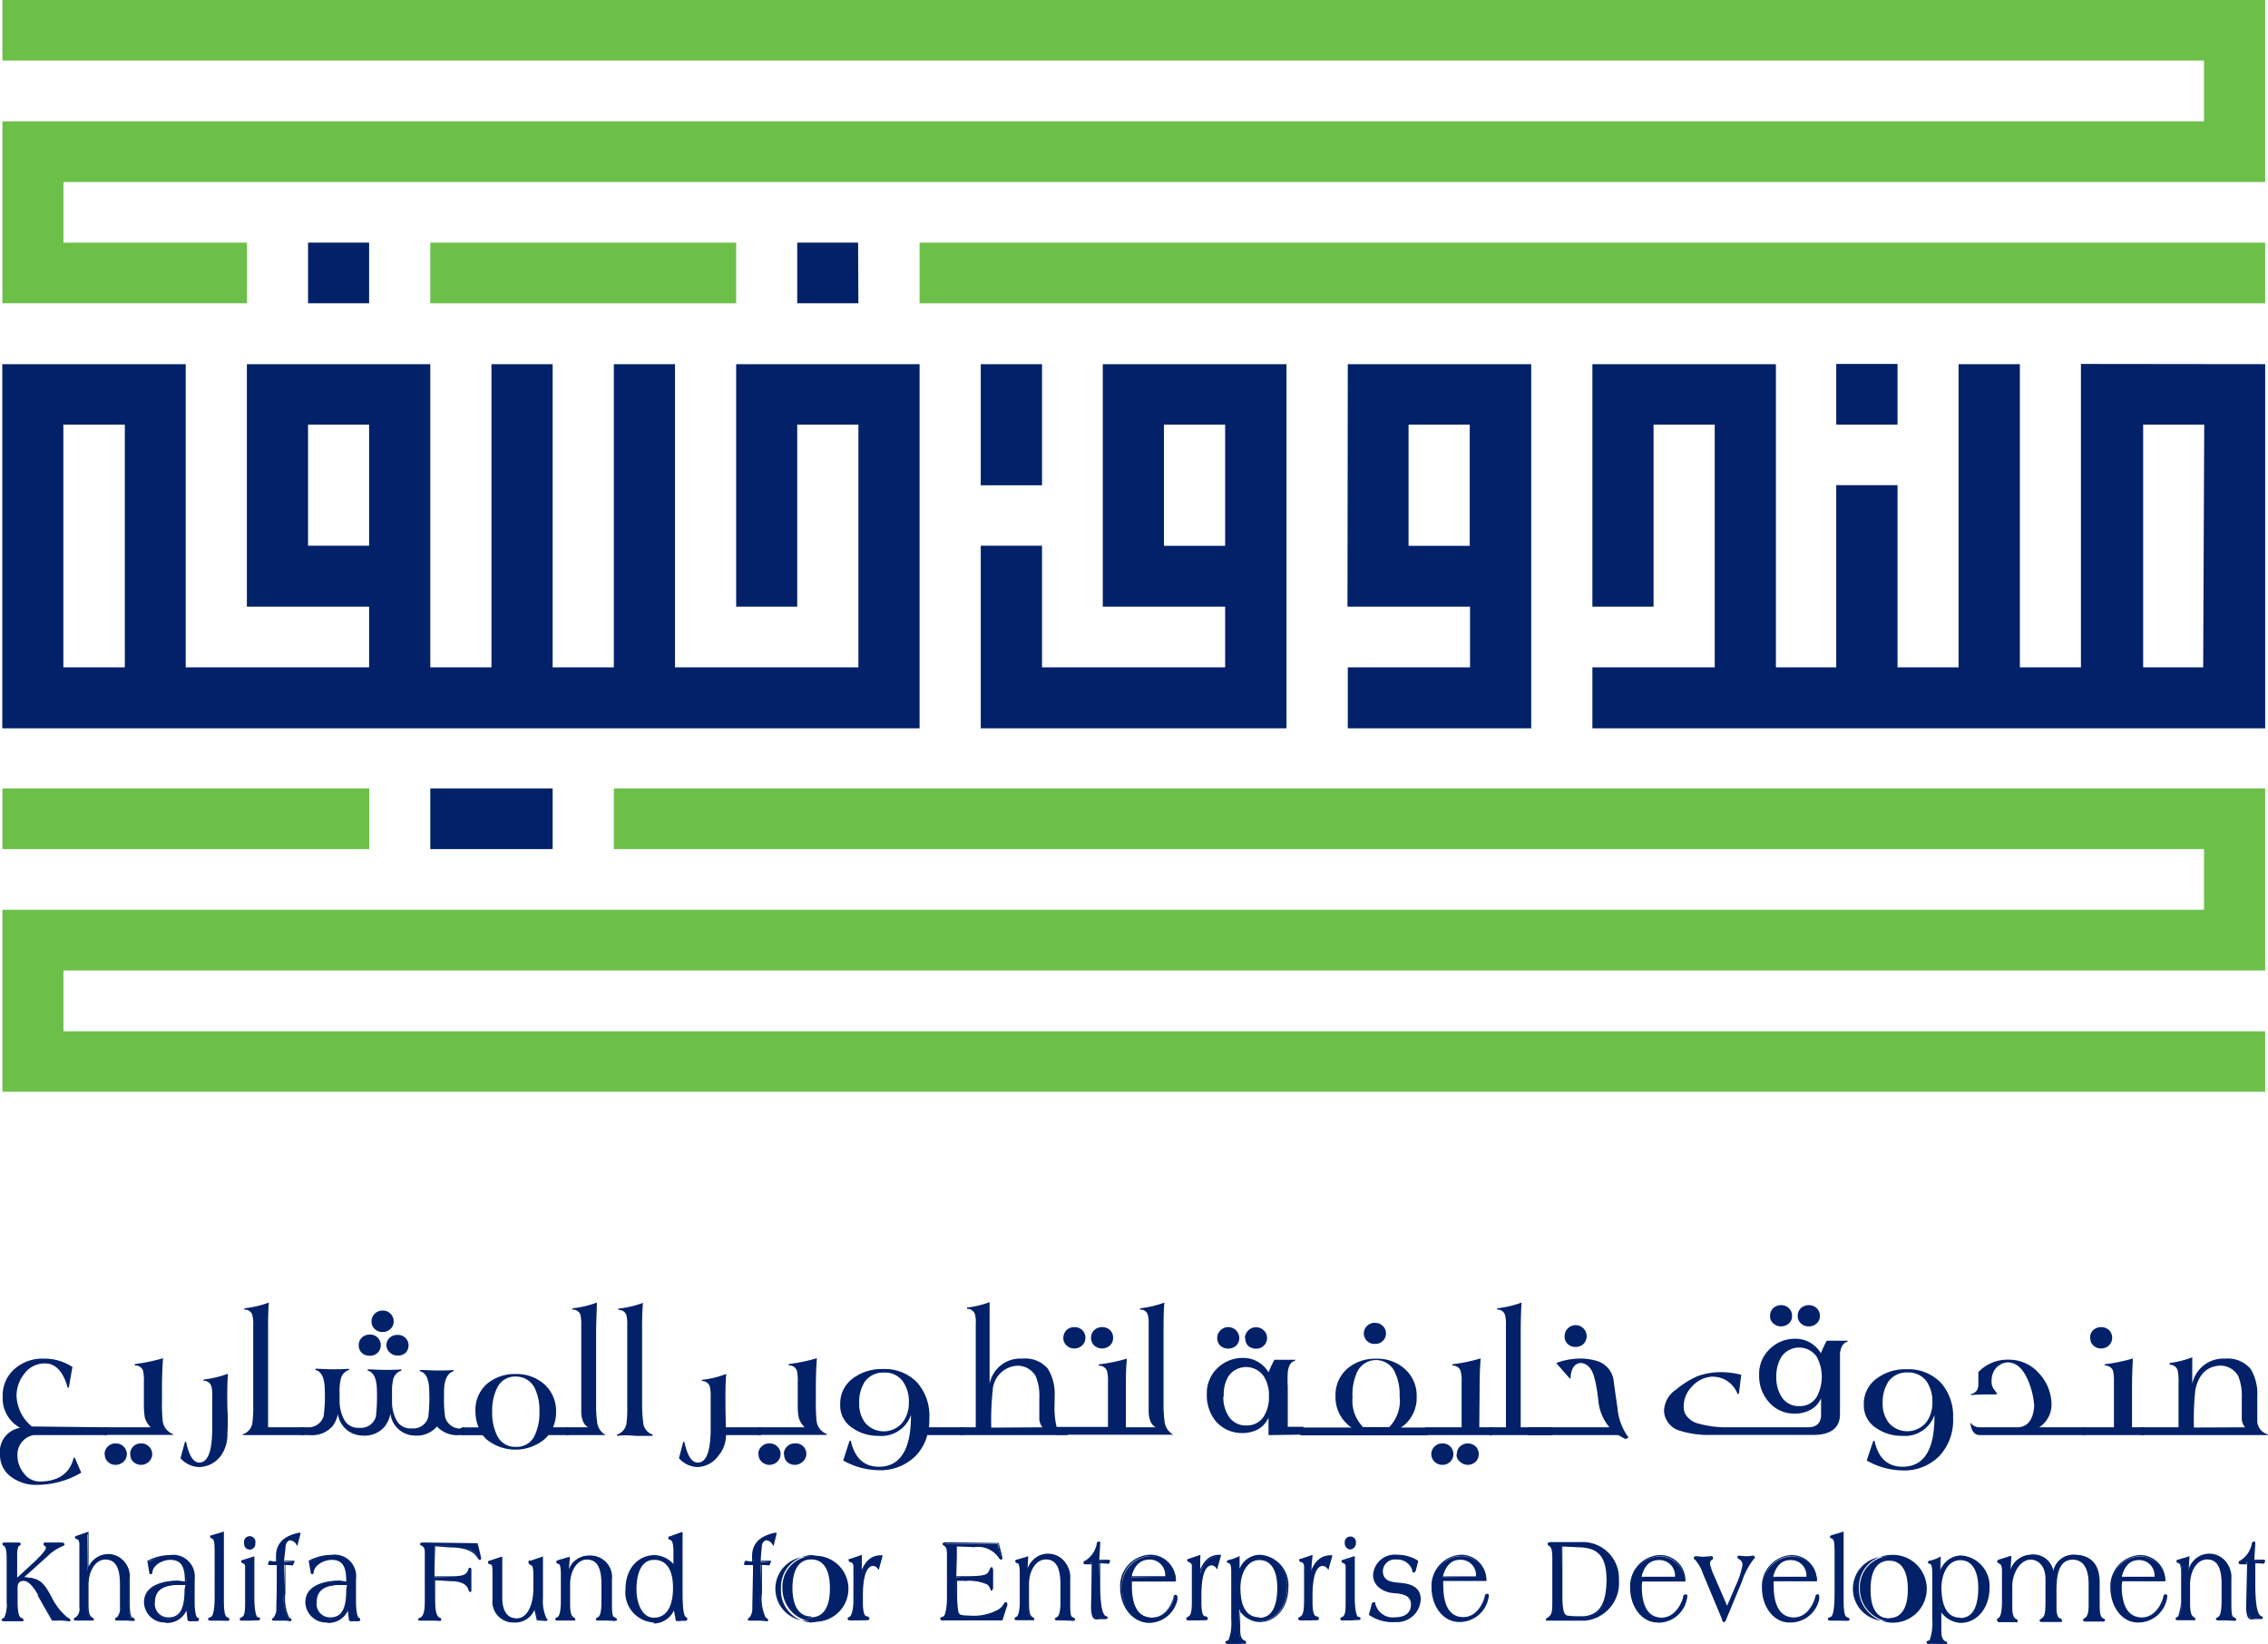 <svg id="Layer_1" data-name="Layer 1" xmlns="http://www.w3.org/2000/svg" xmlns:xlink="http://www.w3.org/1999/xlink" viewBox="0 0 218 158"><defs><style>.cls-1{fill:none;}.cls-2{clip-path:url(#clip-path);}.cls-3{fill:#022169;}.cls-4{fill:#6cc04a;}</style><clipPath id="clip-path"><rect class="cls-1" width="218" height="158"/></clipPath></defs><title>Khalifa Fund</title><g class="cls-2"><path class="cls-3" d="M41.36,81.61H53.12V75.78H41.36ZM100.16,35H94.27V46.64h5.89ZM70.76,58.31h5.87V40.81h5.88V64.14H64.88V35H59V64.14H53.12V35H47.24V64.14H41.36V35H23.73V58.31H35.48v5.83H17.85V35H.22V70H88.39V35H70.76V58.31ZM12,64.14H6.09V40.81H12ZM35.48,52.45H29.61V40.81h5.87ZM106,58.31h11.76v5.83H100.16V52.45H94.27V70h29.39V35H106Zm5.88-17.5h5.88V52.46h-5.88Zm17.64,17.5H141.3v5.83H129.55V70h17.63V35H129.55Zm5.87-17.5h5.88V52.46h-5.88Zm47-5.83h-5.89v5.83h5.89Zm17.63,0V64.14h-5.87V35h-5.89V64.14h-5.87V46.63h-5.89V64.14H170.7V35H153.06V58.31h5.88V40.81h5.88V64.14H153.06V70h64.67V35Zm11.75,29.16H206V40.81h5.87ZM35.48,23.32H29.61v5.83h5.87Zm47,0H76.63v5.83h5.88Z"/><path class="cls-4" d="M217.73,104.93V99.12H6.1V93.27H217.73V75.78H59v5.83H211.85v5.83H.23v17.49Z"/><path class="cls-4" d="M35.49,75.78H.23v5.83H35.49Z"/><path class="cls-4" d="M.23,0h217.5V17.49H6.1v5.83H23.74v5.83H.23V11.66H211.85V5.82H.23Z"/><path class="cls-4" d="M70.76,23.32H41.36v5.83h29.4Z"/><path class="cls-4" d="M217.73,23.32H88.39v5.83H217.73Z"/><path class="cls-3" d="M121.93,137.93v-1.67a2.51,2.51,0,0,1-1,1.11,3.2,3.2,0,0,1-1.48.36,3.3,3.3,0,0,1-2.54-1.08A3.88,3.88,0,0,1,116,134a3.32,3.32,0,0,1,1-2.49,3.49,3.49,0,0,1,2.54-1,2.8,2.8,0,0,1,2.39,1.39,12.87,12.87,0,0,1,.56-1.21h2v.09c-.39.08-.63.44-.71,1.1a11.72,11.72,0,0,0,0,1.41v3.84h1.51v.75ZM117,128.61a1,1,0,0,1,.31-.75,1.06,1.06,0,0,1,1.81.75,1,1,0,0,1-.31.73,1.16,1.16,0,0,1-1.51,0A1,1,0,0,1,117,128.61Zm.59,5.6a3.33,3.33,0,0,0,.5,1.9,1.93,1.93,0,0,0,1.71.89,1.89,1.89,0,0,0,1.69-.89,3.42,3.42,0,0,0,.48-1.9,3.38,3.38,0,0,0-.5-1.94,2.07,2.07,0,0,0-3.39,0A3.41,3.41,0,0,0,117.63,134.21Zm2.07-5.6a1.07,1.07,0,0,1,1.81-.75,1,1,0,0,1,.32.75,1,1,0,0,1-.32.73,1,1,0,0,1-.74.28,1.11,1.11,0,0,1-.77-.28A1,1,0,0,1,119.7,128.61Z"/><path class="cls-3" d="M128.37,134.16a3.35,3.35,0,0,1,1.16-2.64,4.07,4.07,0,0,1,2.75-.93,3.91,3.91,0,0,1,2.77,1,3.41,3.41,0,0,1,1.12,2.65,3.45,3.45,0,0,1-1.08,2.63,3.15,3.15,0,0,1-.44.33h2.56v.75H125v-.75h4.91a2.22,2.22,0,0,1-.45-.36A3.5,3.5,0,0,1,128.37,134.16Zm1.65,0a3.61,3.61,0,0,0,1,3h2.51a3.63,3.63,0,0,0,1-3,4.9,4.9,0,0,0-.44-2.25,2,2,0,0,0-3.66,0A5.14,5.14,0,0,0,130,134.2Zm1.07-6a1,1,0,0,1,.31-.72,1,1,0,0,1,.75-.3,1.07,1.07,0,0,1,.76.29,1,1,0,0,1,.31.73,1,1,0,0,1-1.07,1,1,1,0,0,1-1.06-1Z"/><path class="cls-3" d="M142.19,137.18h1.24v.75H137v-.75h3.49v-4.37a3.37,3.37,0,0,0-.1-1.05.76.76,0,0,0-.78-.51v-.13a17.15,17.15,0,0,0,2.71-.56c-.07.92-.1,1.89-.1,2.88Zm-4.61,2.58a1,1,0,0,1,.32-.74,1,1,0,0,1,.75-.29,1,1,0,0,1,.75.29,1.05,1.05,0,0,1,0,1.47,1.1,1.1,0,0,1-1.51,0A1,1,0,0,1,137.58,139.76Zm2.46,0a.93.93,0,0,1,.3-.74,1.11,1.11,0,0,1,1.5,0,1.05,1.05,0,0,1,0,1.47,1.12,1.12,0,0,1-.75.3,1.08,1.08,0,0,1-.75-.3A.89.89,0,0,1,140,139.76Z"/><path class="cls-3" d="M146.17,137.18h3.06v.75h-6.07v-.75h1.59v-9.81a3.51,3.51,0,0,0-.09-1,.74.74,0,0,0-.76-.5v-.13a9.58,9.58,0,0,0,2.35-.55c-.05.82-.08,1.78-.08,2.86Z"/><path class="cls-3" d="M156.54,138.16l-.29.15c-.25-.12-.48-.26-.7-.38h-8.71v-.75h7.86a4.56,4.56,0,0,1-1.06-2.52c-.2-1.74-.46-2.8-.83-3.19A1.16,1.16,0,0,0,152,131a.88.88,0,0,0-.81.48,2,2,0,0,0-.22,1l-.09,0L149.58,131l.54-.18a7.25,7.25,0,0,1,1.77-.25,5.58,5.58,0,0,1,1.75.28,2.26,2.26,0,0,1,1.45,1.75c.12.93.26,1.87.39,2.78A5.46,5.46,0,0,0,156.54,138.16Zm-6.15-9.71a1.06,1.06,0,1,1,1.81.72,1.06,1.06,0,0,1-.76.28,1,1,0,0,1-.75-.28A.93.93,0,0,1,150.39,128.45Z"/><path class="cls-3" d="M165.74,137.18h8c.87,0,1.3-.4,1.3-1.21v-1.58a2.26,2.26,0,0,1-1,1.1,3,3,0,0,1-1.48.37,3.17,3.17,0,0,1-2.53-1.1,3.73,3.73,0,0,1-.94-2.6,3.27,3.27,0,0,1,1-2.49,3.45,3.45,0,0,1,2.54-1,2.79,2.79,0,0,1,2.39,1.4,9.43,9.43,0,0,1,.57-1.21H177l.59,0v.1c-.4.08-.63.45-.73,1.07,0,.14,0,.64,0,1.45v4.43c0,1.33-.87,2-2.6,2h-9.72a9.37,9.37,0,0,1-3-.38A2.11,2.11,0,0,1,160,136a1.77,1.77,0,0,1-.05-.45,2.54,2.54,0,0,1,1.16-2,8.45,8.45,0,0,1,2-1.26,6.39,6.39,0,0,1,2.36-.41,8,8,0,0,1,1.9.25l-.23,1.84-.13,0a2.61,2.61,0,0,0-1.32-1.43,2.93,2.93,0,0,0-1.1-.23,2.82,2.82,0,0,0-2,1,2.66,2.66,0,0,0-.75,1.87,1.37,1.37,0,0,0,.44,1.09,2,2,0,0,0,.93.54A10,10,0,0,0,165.74,137.18Zm4.4-10.7a1,1,0,0,1,.3-.75,1.09,1.09,0,0,1,.76-.29,1.05,1.05,0,0,1,.75.29,1,1,0,0,1,.3.75.91.91,0,0,1-.3.71,1.13,1.13,0,0,1-1.51,0A.89.89,0,0,1,170.14,126.48Zm.6,5.85a3.39,3.39,0,0,0,.5,1.91,1.91,1.91,0,0,0,1.71.9,1.85,1.85,0,0,0,1.68-.9,4.06,4.06,0,0,0,0-3.83,2.06,2.06,0,0,0-3.4,0A3.55,3.55,0,0,0,170.74,132.33Zm2.06-5.85a1,1,0,0,1,.3-.75,1.13,1.13,0,0,1,.77-.29,1.07,1.07,0,0,1,.75.29,1,1,0,0,1,.31.75.92.92,0,0,1-.31.71,1.07,1.07,0,0,1-.75.29,1.06,1.06,0,0,1-.77-.29A.92.92,0,0,1,172.8,126.48Z"/><path class="cls-3" d="M179.43,140.37l.63-1.89h.12c.35,1.65,1.26,2.49,2.69,2.49,2.06,0,3.07-1.62,3.07-4.83V136a3,3,0,0,1-3.1,2,4.27,4.27,0,0,1-2.5-.75,2.56,2.56,0,0,1-1.19-2.21,3,3,0,0,1,1.25-2.56,4.59,4.59,0,0,1,2.83-.88,4.34,4.34,0,0,1,3.33,1.3,4.81,4.81,0,0,1,1.17,3.38,5,5,0,0,1-1.31,3.65,4.72,4.72,0,0,1-3.61,1.39A7.07,7.07,0,0,1,179.43,140.37Zm6.31-5.59a3.38,3.38,0,0,0-.55-2,2.13,2.13,0,0,0-1.8-.87,2.16,2.16,0,0,0-1.88.88,3.68,3.68,0,0,0-.55,2.08,3,3,0,0,0,.6,1.89,2.36,2.36,0,0,0,3.59-.06A3.09,3.09,0,0,0,185.74,134.78Z"/><path class="cls-3" d="M196,137.18h4.38v.75H190.31c-.53,0-.85-.42-.92-1.21a1.11,1.11,0,0,0,.82.46h3.66c1,0,1.56-.69,1.66-2.06a7.54,7.54,0,0,0-.65-2.58c-.49-1.07-1.12-1.6-1.92-1.6a1.47,1.47,0,0,0-.78.27,1.56,1.56,0,0,0-.56.63,2.06,2.06,0,0,0-.19.87,1.28,1.28,0,0,0,.19.77c.23.31.35.46.36.49a.65.65,0,0,1-.3.05h-.62c-.3,0-.85,0-1.63.06V134a1,1,0,0,0,.57-.35,1.12,1.12,0,0,0,.16-.64v-.33c0-.26,0-.55,0-.81a3.88,3.88,0,0,1,2.9-1.19A3.84,3.84,0,0,1,196,132a4.43,4.43,0,0,1,1.19,3A2.57,2.57,0,0,1,196,137.18Z"/><path class="cls-3" d="M204.9,137.18h1.17v.75h-5.88v-.75h3v-4.37a4.5,4.5,0,0,0-.08-1.05.78.78,0,0,0-.8-.51v-.13a16.24,16.24,0,0,0,2.71-.56c-.06.92-.09,1.89-.09,2.88v3.74Zm-4-8.6a1,1,0,0,1,.31-.75,1.12,1.12,0,0,1,.75-.28,1.09,1.09,0,0,1,.75.28,1,1,0,0,1,.31.75,1,1,0,0,1-.31.73,1.07,1.07,0,0,1-.75.29,1.05,1.05,0,0,1-.75-.29A.92.92,0,0,1,200.92,128.58Z"/><path class="cls-3" d="M205.8,137.93v-.75h3.6V133a6.2,6.2,0,0,0-.06-1.18.76.76,0,0,0-.79-.65V131a9.34,9.34,0,0,0,2.17-.55V133a3.05,3.05,0,0,1,3.16-2.42,2.87,2.87,0,0,1,2.46,1,4.68,4.68,0,0,1,.63,2.66v.65c0,1,0,1.56,0,1.73a1.36,1.36,0,0,0,1,1.23c.07.05,0,.08-.09.08Zm10-.75a1.42,1.42,0,0,1-.32-.75v-2.07a5.12,5.12,0,0,0-.34-2.11,2,2,0,0,0-1.77-1c-1.28.08-2.06.88-2.36,2.37a27.08,27.08,0,0,0-.13,3.58Z"/><path class="cls-3" d="M10.29,137.18v.75H3.2a1.91,1.91,0,0,0-1.52,2,2.64,2.64,0,0,0,.59,1.64,1.91,1.91,0,0,0,1.51.82c1.83,0,2.94-.77,3.3-2.29h.11l.62,1.44a8.43,8.43,0,0,1-4.19,1.17A4,4,0,0,1,1.15,142,2.6,2.6,0,0,1,0,139.76a2.31,2.31,0,0,1,1.94-2.53,3.22,3.22,0,0,1-1.68-3,3.35,3.35,0,0,1,1.13-2.65,4,4,0,0,1,2.77-1,4.89,4.89,0,0,1,2.8.8l-.35,2h-.1c-.43-1.56-1.17-2.34-2.18-2.34a2.41,2.41,0,0,0-2,1,3.4,3.4,0,0,0-.74,2.12,4,4,0,0,0,1.47,2.94Z"/><path class="cls-3" d="M10.05,137.18h4.44a2,2,0,0,1-.58-1,8,8,0,0,1-.08-1.27v-2.12a4.5,4.5,0,0,0-.08-1.05.79.79,0,0,0-.79-.51v-.13a16.92,16.92,0,0,0,2.71-.56c-.07.92-.1,1.89-.1,2.88v1.22a14.9,14.9,0,0,0,.06,1.81,1.54,1.54,0,0,0,1,1.38l0,.08H10.05Zm0,2.58a1,1,0,0,1,.32-.74,1,1,0,0,1,.74-.29,1,1,0,0,1,.76.29,1,1,0,0,1,0,1.47,1.15,1.15,0,0,1-.76.3,1,1,0,0,1-.74-.3A.94.94,0,0,1,10.07,139.76Zm2.46,0a1,1,0,0,1,.3-.74,1,1,0,0,1,.75-.29,1,1,0,0,1,.75.29,1,1,0,0,1,0,1.47,1.12,1.12,0,0,1-.75.3,1.1,1.1,0,0,1-.75-.3A.92.92,0,0,1,12.53,139.76Z"/><path class="cls-3" d="M20.4,137.32v-3.11a3.54,3.54,0,0,0-.09-1,.78.78,0,0,0-.75-.51v-.11a10.13,10.13,0,0,0,2.35-.56c-.07,1-.08,2.08-.05,3.36a18.18,18.18,0,0,1,0,2.34,3.54,3.54,0,0,1-.6,2.14A2.64,2.64,0,0,1,19.1,141a2.51,2.51,0,0,1-1.75-.85l.43-1.58h.11c.27,1.33.69,2,1.28,2C20,140.54,20.39,139.46,20.4,137.32Z"/><path class="cls-3" d="M23.34,137.93l0-.08a1.36,1.36,0,0,0,.93-1.2,12.51,12.51,0,0,0,.07-1.66v-7.62a3.51,3.51,0,0,0-.09-1,.74.74,0,0,0-.76-.5v-.13a9.48,9.48,0,0,0,2.35-.55c-.06.81-.08,1.77-.07,2.86v9.13h3.42v.75H23.34Z"/><path class="cls-3" d="M44.58,137.18v.75h-.42A2.65,2.65,0,0,1,42,137.1a2.54,2.54,0,0,1-2.16.87,2.38,2.38,0,0,1-2.31-2.1,3,3,0,0,1-.54,1.22,2.51,2.51,0,0,1-2.19.88,2.4,2.4,0,0,1-2.32-2.06,3,3,0,0,1-.53,1.18,2.62,2.62,0,0,1-2.18.84h-.83v-.75h.8a1.51,1.51,0,0,0,1.37-1.08,14.45,14.45,0,0,0,.11-2.43c0-1.18-.3-1.86-.9-2v-.12c.45,0,1,.05,1.59.05s1.22,0,1.64-.05v.12a1.16,1.16,0,0,0-.8.91,4.85,4.85,0,0,0-.11,1.27v.84a3.79,3.79,0,0,0,.41,1.69,1.51,1.51,0,0,0,1.41.85h.31a1.49,1.49,0,0,0,1.36-1.07,16.42,16.42,0,0,0,.1-2.43c0-1.18-.29-1.86-.89-2v-.12c.48,0,1,.05,1.6.05s1.22,0,1.64-.05v.12a1.18,1.18,0,0,0-.8.9,5.63,5.63,0,0,0-.1,1.28v.84a3.79,3.79,0,0,0,.4,1.69,1.51,1.51,0,0,0,1.4.85h.32a1.49,1.49,0,0,0,1.36-1.07,15,15,0,0,0,.1-2.43c0-1.18-.29-1.87-.9-2l0-.12c.56,0,1.11.05,1.69.05s1.08,0,1.54-.05v.12c-.6.18-.91.87-.91,2v.49a11,11,0,0,0,.11,1.94,1.51,1.51,0,0,0,1.37,1.08Zm-10.1-7.9a1,1,0,0,1,.31-.73,1.06,1.06,0,0,1,.75-.28,1,1,0,0,1,.75.28,1,1,0,0,1,.31.73,1,1,0,0,1-.31.74,1,1,0,0,1-.75.28,1.08,1.08,0,0,1-.76-.27A1,1,0,0,1,34.48,129.28ZM35.71,127a1,1,0,0,1,.31-.74,1.08,1.08,0,0,1,.76-.3,1,1,0,0,1,.75.3,1,1,0,0,1,.31.74.91.91,0,0,1-.32.73,1,1,0,0,1-.74.29,1.07,1.07,0,0,1-.76-.29A.94.94,0,0,1,35.71,127Zm1.43,2.31a1,1,0,0,1,.31-.73,1.07,1.07,0,0,1,.76-.28,1,1,0,0,1,.75.28,1,1,0,0,1,.31.73A1,1,0,0,1,39,130a1,1,0,0,1-.75.28,1.06,1.06,0,0,1-.76-.27A1,1,0,0,1,37.14,129.28Z"/><path class="cls-3" d="M53.16,137.18h1.5v.75H52.72a4.12,4.12,0,0,1-.36.38,4.41,4.41,0,0,1-5.63,0c-.11-.13-.23-.25-.34-.37h-2v-.75H46a4,4,0,0,1-.3-1.55A3.32,3.32,0,0,1,46.81,133a4.13,4.13,0,0,1,2.75-.94,4,4,0,0,1,2.78,1,3.45,3.45,0,0,1,1.11,2.66A3.67,3.67,0,0,1,53.16,137.18Zm-5.85-1.51a4.94,4.94,0,0,0,.45,2.26,1.92,1.92,0,0,0,1.85,1.13,1.88,1.88,0,0,0,1.8-1.13,5.08,5.08,0,0,0,.44-2.26,4.88,4.88,0,0,0-.44-2.23,2,2,0,0,0-1.85-1.14,1.9,1.9,0,0,0-1.8,1.14A4.89,4.89,0,0,0,47.31,135.67Z"/><path class="cls-3" d="M54.44,137.18h2.1c-.45-.24-.67-.78-.67-1.6v-8.21a4.1,4.1,0,0,0-.08-1,.74.74,0,0,0-.76-.5v-.13a9.41,9.41,0,0,0,2.34-.55c0,.84-.07,1.8-.07,2.86v6.88a11.44,11.44,0,0,0,.09,1.69,1.62,1.62,0,0,0,.84,1.31H54.44Z"/><path class="cls-3" d="M59.31,138v-.12a1.34,1.34,0,0,0,.92-1.2,11.47,11.47,0,0,0,.06-1.66v-7.62a3.64,3.64,0,0,0-.08-1,.75.75,0,0,0-.77-.5v-.13a9.55,9.55,0,0,0,2.36-.55c-.07.84-.09,1.8-.08,2.86v6.88c0,1,.08,1.53.1,1.69a1.33,1.33,0,0,0,.91,1.23V138c-.56,0-1.12,0-1.66,0C60.36,137.93,59.78,137.94,59.31,138Z"/><path class="cls-3" d="M69.77,137.18h3.38v.75H69.78a3,3,0,0,1-.67,1.91A2.59,2.59,0,0,1,67,141a2.51,2.51,0,0,1-1.74-.85l.42-1.58h.1c.28,1.33.7,2,1.29,2,.8,0,1.21-1,1.24-3.11v-3.22a4,4,0,0,0-.09-1,.78.78,0,0,0-.76-.51v-.11a9.6,9.6,0,0,0,2.35-.57C69.71,133,69.71,134.7,69.77,137.18Z"/><path class="cls-3" d="M72.89,137.18h4.46a2,2,0,0,1-.59-1,6.89,6.89,0,0,1-.08-1.27v-2.12a4.5,4.5,0,0,0-.08-1.05.79.79,0,0,0-.79-.51v-.13a16.69,16.69,0,0,0,2.71-.56c-.07.92-.1,1.89-.1,2.88v1.22a17.56,17.56,0,0,0,.06,1.81,1.54,1.54,0,0,0,1,1.38l0,.08H72.89v-.75Zm0,2.58a.94.94,0,0,1,.32-.74,1,1,0,0,1,.75-.29,1,1,0,0,1,.75.29,1,1,0,0,1,.32.74,1,1,0,0,1-.32.73,1.12,1.12,0,0,1-.75.3,1.08,1.08,0,0,1-.75-.3A.91.91,0,0,1,72.92,139.76Zm2.45,0a1,1,0,0,1,.32-.74,1,1,0,0,1,.74-.29,1,1,0,0,1,.75,1.76,1.12,1.12,0,0,1-.75.3,1.11,1.11,0,0,1-.76-.3A1,1,0,0,1,75.37,139.76Z"/><path class="cls-3" d="M89.29,137.18h3.27v.75H89.13a4.52,4.52,0,0,1-1.12,2,4.78,4.78,0,0,1-3.58,1.37,7.07,7.07,0,0,1-3.38-.93l.61-1.9h.12c.37,1.66,1.27,2.5,2.71,2.5,2,0,3.07-1.62,3.07-4.83V136a3,3,0,0,1-3.12,2,4.26,4.26,0,0,1-2.49-.75A2.54,2.54,0,0,1,80.76,135,3,3,0,0,1,82,132.46a4.62,4.62,0,0,1,2.84-.88,4.3,4.3,0,0,1,3.32,1.3,4.81,4.81,0,0,1,1.17,3.38A8.65,8.65,0,0,1,89.29,137.18Zm-1.93-2.4a3.3,3.3,0,0,0-.57-2,2.08,2.08,0,0,0-1.78-.86,2.18,2.18,0,0,0-1.89.88,3.58,3.58,0,0,0-.53,2.08,2.91,2.91,0,0,0,.59,1.89,2.35,2.35,0,0,0,3.58-.06A3.09,3.09,0,0,0,87.36,134.78Z"/><path class="cls-3" d="M92.32,137.93v-.75h1.47v-10a2.53,2.53,0,0,0-.1-.93.76.76,0,0,0-.74-.45v-.13a9.27,9.27,0,0,0,2.17-.52V133a3,3,0,0,1,3.16-2.42,2.82,2.82,0,0,1,2.46,1,4.6,4.6,0,0,1,.63,2.66v.65a7.86,7.86,0,0,0,.2,2.29h1.07v.75Zm7.89-.75a1.34,1.34,0,0,1-.31-.75v-2.07a4.85,4.85,0,0,0-.35-2.1,2,2,0,0,0-1.76-1,2.5,2.5,0,0,0-2.37,2.37,26.33,26.33,0,0,0-.14,3.58Z"/><path class="cls-3" d="M102.21,128.58a1.08,1.08,0,0,1,.31-.75,1.1,1.1,0,0,1,.75-.28,1.09,1.09,0,0,1,.75.28,1,1,0,0,1,.31.75,1,1,0,0,1-.31.73,1.08,1.08,0,0,1-.75.29,1,1,0,0,1-.75-.29A.92.92,0,0,1,102.21,128.58Zm2.66,0a1,1,0,0,1,.32-.75,1.06,1.06,0,0,1,.74-.28,1.11,1.11,0,0,1,.76.28,1,1,0,0,1,.3.75.94.94,0,0,1-.3.73,1.14,1.14,0,0,1-1.52,0A1,1,0,0,1,104.87,128.58Z"/><path class="cls-3" d="M111.94,136.62a11.26,11.26,0,0,1-.1-1.69v-6.88c0-1.06,0-2,.08-2.86a9.51,9.51,0,0,1-2.34.55v.13a.72.72,0,0,1,.75.5,3.64,3.64,0,0,1,.08,1v8.21c0,.82.23,1.36.68,1.6h-2.87v-3.73c0-1,0-1.94.1-2.87a15.55,15.55,0,0,1-2.71.55v.13a.79.79,0,0,1,.8.52,3.71,3.71,0,0,1,.09,1v4.36h-5.09v.75h11.37A1.64,1.64,0,0,1,111.94,136.62Z"/><path class="cls-3" d="M210.36,149.69V151h0a2,2,0,0,1,4,.71V154c0,1.25.07,1.38.3,1.51a.37.37,0,0,1,.17.14s-.06,0-.08,0-.47,0-.77,0-.65,0-.78,0-.13,0-.13,0,.14-.11.18-.15c.31-.2.36-.82.36-1.67v-1.55c0-1.95-.7-2.46-1.5-2.46-1,0-1.7,1.13-1.7,2.47V154c0,.85,0,1.23.33,1.46.1.08.17.12.17.14s0,0-.07,0-.51,0-.78,0-.63,0-.79,0-.08,0-.08-.06.08-.08.17-.13c.29-.22.34-1,.34-1.64v-2.57c0-.88-.14-1-.32-1.11a.14.14,0,0,1-.11-.11c0-.05.06-.05.1-.06Z"/><path class="cls-3" d="M214,155.74h-.78c-.07,0-.17,0-.22-.12s.21-.18.22-.22c.24-.15.32-.75.32-1.6v-1.56c0-1.93-.66-2.36-1.4-2.36-.94,0-1.62,1.05-1.63,2.38V154c0,.85.07,1.21.32,1.39.08.09.15.07.2.21s-.15.12-.16.12h-1.57c-.05,0-.18,0-.18-.14s.13-.13.21-.2.32-.93.31-1.58v-2.56c0-.88-.16-1-.26-1a.22.22,0,0,1-.18-.19c0-.16.16-.13.18-.15l.94-.29.13-.05v.13l-.08,1.06a2.14,2.14,0,0,1,4.11,1V154c0,1.28.07,1.34.25,1.44s.19.08.22.21a.16.16,0,0,1-.18.13Zm-.27-3.49v1.56c0,.85,0,1.49-.39,1.72,0,0,0,0-.07,0h1.38c-.3-.15-.36-.35-.36-1.59v-2.25a1.86,1.86,0,0,0-2-2.11,2,2,0,0,0-2,1.49l-.12-.1v-1.2l-.84.27h0s0,0,0,0c.23.1.38.3.37,1.18v2.57c0,.65,0,1.44-.37,1.69,0,0,0,0-.06,0l.69,0,.65,0s0,0,0,0c-.34-.25-.38-.67-.38-1.52v-1.76c0-1.36.7-2.54,1.8-2.56C213,149.71,213.74,150.29,213.74,152.25Z"/><path class="cls-3" d="M215.45,150.32c-.14,0-.19,0-.19-.08s0-.08.15-.15a2.54,2.54,0,0,0,1.13-1.63c0-.1.05-.16.1-.16s.05,0,.05.14V150h.82c.11,0,.14,0,.14,0a.54.54,0,0,0,0,.08l0,.17h-.93v2c0,1.64.09,3,.67,3.2.06,0,.07,0,.07,0s-.05.05-.17.05l-.58,0c-.49,0-.69-.12-.69-1.3v-4Z"/><path class="cls-3" d="M215.9,154.35l.09-4h-.54v-.16l.63.09v4c0,1.2.14,1.18.59,1.2a4.61,4.61,0,0,0,.52,0c-.56-.38-.58-1.67-.6-3.21l.09-2.09.83.08,0-.19v0s0,0,0,0l-.92-.09v-1.41a2.55,2.55,0,0,1-1.12,1.54l-.11.07h.09v.16c-.11,0-.27,0-.27-.15s.06-.15.18-.22a2.43,2.43,0,0,0,1.08-1.58c0-.1.05-.2.2-.23s.14.13.14.23l-.1,1.51h.83c.09,0,.21,0,.22.14v0l-.11.25-.84-.07v2c0,1.64.13,3,.6,3.12a.16.16,0,0,1,.13.13c0,.14-.14.14-.24.14l-.59,0C216.15,155.74,215.9,155.53,215.9,154.35Z"/><path class="cls-3" d="M149.31,149.88c0-1-.12-1.24-.35-1.37-.06,0-.11-.07-.11-.13s0-.09.28-.09H152a3.39,3.39,0,0,1,3.52,3.57,3.52,3.52,0,0,1-3.12,3.81,5.85,5.85,0,0,1-.73,0c-.25,0-.67,0-1.1,0h-1.09c-.39,0-.66.05-.77.05s-.07,0-.07,0,0-.07.11-.11c.51-.35.53-.61.53-1.8v-3.89Zm.81,3.69c0,1.41.18,1.75.59,1.79a6.5,6.5,0,0,0,.87.06,5.63,5.63,0,0,0,.71,0c1.35-.12,2.24-1,2.24-3.54s-.92-3.26-2.82-3.26h-1.59Z"/><path class="cls-3" d="M148.58,155.67c0-.1.09-.14.15-.18.46-.32.48-.52.48-1.72v-3.89c0-1-.11-1.17-.32-1.31a.22.22,0,0,1-.14-.19c0-.11.14-.17.38-.17H152a3.48,3.48,0,0,1,3.61,3.65,3.62,3.62,0,0,1-3.21,3.9c-.23,0-.48,0-.73,0s-.67,0-1.1,0h-1.08c-.4,0-.64,0-.77,0A.15.15,0,0,1,148.58,155.67Zm.83-1.9c0,1.15,0,1.49-.55,1.85.13,0,.36,0,.66,0h1.08c.44,0,.86,0,1.1,0l.72,0a3.43,3.43,0,0,0,3-3.73,3.28,3.28,0,0,0-3.42-3.48H149a.11.11,0,0,1,0,.05c.29.16.42.41.42,1.44Zm1.28,1.68c-.49-.07-.67-.48-.67-1.88l.1-5.08h1.59c1.94,0,2.9.93,2.9,3.35s-.91,3.5-2.32,3.64c-.23,0-.46,0-.71,0S151.08,155.49,150.69,155.45Zm0-.17a8.45,8.45,0,0,0,.86.06c.23,0,.46,0,.7,0,1.29-.14,2.14-.91,2.17-3.46,0-2.38-.88-3.15-2.74-3.17l-1.5-.09v5C150.21,155,150.4,155.25,150.72,155.28Z"/><path class="cls-3" d="M157.74,151.89a4.8,4.8,0,0,0-.06.56c0,1.69.52,3.06,2,3.06s2.1-1.65,2.16-2c0-.07,0-.16.12-.16s.08,0,.08.11a1.18,1.18,0,0,1-.05.29,2.71,2.71,0,0,1-2.68,2.13c-1.46,0-2.55-1.48-2.55-3.22a2.88,2.88,0,0,1,2.67-3.07,2.44,2.44,0,0,1,2.52,2.34Zm3.32-.29a1.6,1.6,0,0,0-1.56-1.78c-1,0-1.53.68-1.73,1.78Z"/><path class="cls-3" d="M159.33,155.94c-1.54,0-2.64-1.55-2.64-3.32a3,3,0,0,1,2.76-3.16A2.43,2.43,0,0,1,162,152h-4.14a2.5,2.5,0,0,0-.05.47c0,1.68.51,3,1.91,3s2-1.61,2.07-2c0-.06,0-.21.22-.23s.17.13.17.2a1,1,0,0,1-.05.3,2.8,2.8,0,0,1-2.76,2.22Zm-2.46-3.32c0,1.71,1.07,3.13,2.46,3.14a2.64,2.64,0,0,0,2.59-2.08,1.38,1.38,0,0,0,.05-.25s0,0,0,0c-.07.4-.74,2.09-2.26,2.12s-2.1-1.46-2.1-3.15a5.23,5.23,0,0,1,.06-.57h.09v-.09l4.13.1a2.34,2.34,0,0,0-2.42-2.27A2.8,2.8,0,0,0,156.87,152.62Zm.8-1c.2-1.13.77-1.87,1.83-1.87a1.7,1.7,0,0,1,1.65,1.87h-.1v.1Zm.1-.08H161a1.49,1.49,0,0,0-1.47-1.6C158.54,149.92,158.06,150.52,157.77,151.52Z"/><path class="cls-3" d="M166,154.61l.89-2.09a8.53,8.53,0,0,0,.68-2,.65.65,0,0,0-.25-.6c-.12-.1-.24-.15-.24-.18s0-.08.06-.08.43.05.69.05a6.52,6.52,0,0,0,.67-.05.07.07,0,0,1,.08.07s-.05.07-.1.12a7.23,7.23,0,0,0-1.15,2.18L166,155.34c-.2.47-.23.51-.25.51h0a2.84,2.84,0,0,1-.21-.51l-1.74-4.12a3.71,3.71,0,0,0-.75-1.36c-.07-.06-.12-.09-.12-.12s.06-.08.15-.08.4.05.69.05.55-.05.66-.05.19,0,.19.07-.06.07-.15.16-.15.2-.15.38a4.35,4.35,0,0,0,.35,1.11Z"/><path class="cls-3" d="M165.71,155.94c-.22-.11-.16-.33-.3-.58l-1.72-4.11a3.9,3.9,0,0,0-.74-1.32c-.06-.05-.14-.08-.15-.19s.14-.18.23-.18.42.06.7.06a6.6,6.6,0,0,0,.66-.06c.11,0,.26,0,.27.17s-.09.15-.17.23-.12.13-.13.31a4.57,4.57,0,0,0,.35,1.06l1.3,3,.8-1.87a8.27,8.27,0,0,0,.67-2,.61.61,0,0,0-.21-.54c-.11-.09-.23-.08-.27-.24a.15.15,0,0,1,.14-.17,6.79,6.79,0,0,0,.69.06,4,4,0,0,0,.67-.06.19.19,0,0,1,.18.17c0,.11-.1.15-.13.19a7.15,7.15,0,0,0-1.12,2.14l-1.37,3.3c-.21.48-.17.52-.33.58Zm-2.64-6.14a3.66,3.66,0,0,1,.78,1.39l1.73,4.12a2.18,2.18,0,0,0,.15.37l.16-.37,1.36-3.31a7.42,7.42,0,0,1,1.18-2.21.07.07,0,0,0,0-.06,2.51,2.51,0,0,1-.63.07c-.21,0-.47,0-.61-.05l.14.08a.78.78,0,0,1,.29.68,8.25,8.25,0,0,1-.68,2l-.88,2.08-.09.2-1.48-3.43a4.38,4.38,0,0,1-.35-1.13.49.49,0,0,1,.18-.45l.12-.09h-.09a6.26,6.26,0,0,1-.66.07c-.3,0-.59-.07-.7-.07h0S163,149.76,163.07,149.8Zm1.42-.07Z"/><path class="cls-3" d="M170.41,151.89a3.31,3.31,0,0,0-.06.56c0,1.69.52,3.06,2,3.06s2.11-1.65,2.16-2c0-.07,0-.16.13-.16s.07,0,.07.11a1.81,1.81,0,0,1,0,.29,2.71,2.71,0,0,1-2.69,2.13c-1.46,0-2.55-1.48-2.55-3.22a2.88,2.88,0,0,1,2.67-3.07,2.43,2.43,0,0,1,2.51,2.34Zm3.31-.29a1.6,1.6,0,0,0-1.57-1.78c-1,0-1.52.68-1.73,1.78Z"/><path class="cls-3" d="M172,155.94c-1.55,0-2.64-1.55-2.64-3.32a3,3,0,0,1,2.75-3.16,2.42,2.42,0,0,1,2.52,2.52h-4.14a2.5,2.5,0,0,0,0,.47c0,1.68.52,3,1.93,3s2-1.61,2.07-2a.27.27,0,0,1,.22-.23c.12,0,.15.13.15.2a1,1,0,0,1,0,.3,2.82,2.82,0,0,1-2.77,2.22Zm-2.46-3.32c0,1.72,1.08,3.13,2.46,3.14a2.63,2.63,0,0,0,2.59-2.08.59.59,0,0,0,0-.25v0c-.07.4-.75,2.09-2.26,2.12s-2.11-1.46-2.11-3.15a3.55,3.55,0,0,1,.06-.57l.1,0v-.1l4.12.1a2.34,2.34,0,0,0-2.43-2.27A2.8,2.8,0,0,0,169.53,152.62Zm.8-1c.2-1.13.78-1.86,1.82-1.86a1.68,1.68,0,0,1,1.66,1.86h-.09v.1Zm.09-.08h3.2a1.48,1.48,0,0,0-1.47-1.6C171.22,149.92,170.73,150.52,170.42,151.52Z"/><path class="cls-3" d="M203.9,151.89a3.31,3.31,0,0,0-.06.56c0,1.69.52,3.06,2,3.06s2.12-1.65,2.17-2c0-.07,0-.16.12-.16s.08,0,.08.11a1.18,1.18,0,0,1-.05.29,2.7,2.7,0,0,1-2.68,2.13c-1.46,0-2.55-1.48-2.55-3.22a2.88,2.88,0,0,1,2.66-3.07,2.44,2.44,0,0,1,2.52,2.34Zm3.31-.29a1.59,1.59,0,0,0-1.55-1.78c-1,0-1.53.68-1.73,1.78Z"/><path class="cls-3" d="M205.49,155.94c-1.54,0-2.63-1.55-2.64-3.32a3,3,0,0,1,2.75-3.16,2.43,2.43,0,0,1,2.53,2.52H204a2.52,2.52,0,0,0-.06.47c0,1.68.52,3,1.93,3s2-1.61,2.07-2a.24.24,0,0,1,.21-.23.18.18,0,0,1,.17.2,1.57,1.57,0,0,1-.05.3,2.8,2.8,0,0,1-2.76,2.22ZM203,152.62c0,1.72,1.07,3.13,2.46,3.14a2.61,2.61,0,0,0,2.58-2.08.62.62,0,0,0,.05-.25.12.12,0,0,0,0,0c-.07.4-.74,2.09-2.26,2.12s-2.09-1.46-2.09-3.15a5.25,5.25,0,0,1,.05-.57h.09v-.09l4.13.1a2.36,2.36,0,0,0-2.43-2.27A2.8,2.8,0,0,0,203,152.62Zm.8-1c.2-1.13.77-1.86,1.83-1.86a1.68,1.68,0,0,1,1.65,1.86h-.09v.1Zm.1-.08h3.19a1.47,1.47,0,0,0-1.46-1.6C204.72,149.92,204.22,150.52,203.93,151.52Z"/><path class="cls-3" d="M177.12,154c0,.68,0,1.34.35,1.51.08.05.2.08.2.14s-.12,0-.16,0-.47,0-.74,0-.62,0-.78,0-.21,0-.21,0,.12-.09.25-.17c.34-.18.39-1.18.39-2.37V149c0-.84-.07-1.1-.33-1.22-.07,0-.1,0-.1-.07s0-.06.09-.07l1-.3Z"/><path class="cls-3" d="M176.77,155.76l-.79,0c-.15,0-.27,0-.29-.14s.17-.16.29-.23c.27-.1.36-1.12.36-2.3V149c0-.86-.09-1.07-.29-1.14s-.13-.05-.15-.16.12-.13.15-.15l1.16-.35V154c0,.67.07,1.34.3,1.42s.22.06.26.22-.2.12-.27.14Zm-.25-6.72v4.07c0,1.19,0,2.17-.44,2.44l-.11.06h0l.79,0,.73,0-.09,0c-.37-.22-.37-.89-.39-1.57v-6.52l-.87.26C176.45,147.9,176.52,148.21,176.52,149Z"/><path class="cls-3" d="M181.57,149.55a3.17,3.17,0,1,1-2.8,3.14A3,3,0,0,1,181.57,149.55Zm0,6c1.4,0,1.9-1.29,1.89-2.86s-.49-2.87-1.89-2.87-1.91,1.32-1.88,2.87S180.18,155.55,181.57,155.55Z"/><path class="cls-3" d="M178.68,152.69a3.07,3.07,0,0,1,2.89-3.23v.17a3.09,3.09,0,1,0,2.71,3.06,2.89,2.89,0,0,0-2.71-3.06v-.17a3.26,3.26,0,1,1-2.89,3.23Zm.91.06v0h0a.16.16,0,0,1,0-.07c0-1.54.52-2.9,2-2.9s2,1.37,2,2.91v.1c0,1.53-.52,2.89-2,2.89v-.16c1.3,0,1.79-1.21,1.79-2.73,0,0,0,0,0-.06v0c0-1.54-.49-2.73-1.79-2.73s-1.79,1.19-1.79,2.72v.11c0,1.52.48,2.73,1.79,2.73v.16C180.11,155.64,179.59,154.28,179.59,152.75Z"/><path class="cls-3" d="M186.46,151.19h0a2.18,2.18,0,0,1,2.08-1.64,2.85,2.85,0,0,1,2.61,3.07c0,1.77-1.09,3.23-2.69,3.23a2.48,2.48,0,0,1-1.93-1.17h0v1.74c0,.57,0,1,.36,1.31.1.06.2.08.2.14s0,0-.13,0-.24,0-.74,0a7.74,7.74,0,0,0-.81,0c-.09,0-.14,0-.14,0s0-.07.24-.16.31-.94.31-2.1v-4.5c0-.8-.19-.91-.33-.94s-.1,0-.1,0,0-.05.1-.07a4.64,4.64,0,0,0,1-.34v1.48Zm.08,1.39c0,1.63.45,3,1.9,3s1.82-1.39,1.82-3-.56-2.76-1.82-2.76S186.54,151.19,186.54,152.58Z"/><path class="cls-3" d="M186.23,158a7.74,7.74,0,0,0-.81,0c-.1,0-.2,0-.24-.13s.1-.16.3-.23a5,5,0,0,0,.25-2v-4.49c0-.8-.18-.85-.25-.86s-.15,0-.17-.14a.18.18,0,0,1,.17-.15,3.41,3.41,0,0,0,.92-.33l.14-.07v1.25a2.15,2.15,0,0,1,2-1.35,2.94,2.94,0,0,1,2.69,3.16c0,1.78-1.11,3.31-2.78,3.32a2.5,2.5,0,0,1-1.85-1v1.5c0,.57,0,1,.32,1.23.09.08.2,0,.24.22s-.14.13-.21.13S186.71,158,186.23,158Zm.67-.15-.07,0c-.39-.3-.39-.82-.41-1.37l.11-1.81.09,0a2.35,2.35,0,0,0,1.85,1.11c1.54,0,2.58-1.4,2.6-3.14a2.78,2.78,0,0,0-2.51-3,2.2,2.2,0,0,0-2,1.51v.05h0l0,.09h0v-.09h-.09v-1.34a3.23,3.23,0,0,1-.76.26c.17.08.32.31.32,1v4.5c0,1.18-.07,2-.37,2.18,0,0-.06,0-.07,0a8.4,8.4,0,0,1,1.42,0Zm-.48-5.24c0-1.39.55-2.83,2-2.85s1.92,1.35,1.92,2.85-.42,3-1.92,3.06S186.44,154.21,186.42,152.58Zm2,2.9c1.32,0,1.73-1.34,1.73-2.9s-.55-2.66-1.73-2.66-1.8,1.29-1.81,2.66C186.63,154.21,187.07,155.48,188.43,155.48Z"/><path class="cls-3" d="M193.24,149.65V151h0a2.14,2.14,0,0,1,1.93-1.55,2,2,0,0,1,2.21,1.64h0a1.93,1.93,0,0,1,1.88-1.64c1.87,0,2.44,1.11,2.44,2.56v2c0,.88,0,1.29.32,1.52.09.08.19.08.19.12s0,0-.07,0h-1.75c-.06,0-.1,0-.1,0s0-.08.12-.1c.32-.19.41-.66.41-1.35v-2c0-1.94-.85-2.45-1.59-2.45-1.29,0-1.68,1.21-1.68,3v1.83c0,.39.08.86.32,1s.21.12.21.15-.05,0-.11,0h-1.78c-.05,0-.09,0-.09,0s.08-.06.18-.14c.34-.23.4-.62.4-1.69v-2.16c0-1.44-.89-1.95-1.52-1.95-1,0-1.86,1.34-1.86,2.63v2c0,.58,0,1,.36,1.24.05,0,.14,0,.14.1s-.06,0-.12,0h-1.59c-.05,0-.09,0-.09,0s.07-.08.15-.14c.29-.23.34-1,.34-1.7V151c0-.66-.19-.75-.29-.81s-.17-.07-.17-.12a.08.08,0,0,1,.08-.08Z"/><path class="cls-3" d="M191.94,155.71c0-.18.14-.16.18-.22.23-.15.32-.9.31-1.62V151c0-.64-.15-.64-.26-.72s-.18-.05-.2-.2a.21.21,0,0,1,.14-.18l1.1-.35.12,0v.14l-.08,1.16a2.16,2.16,0,0,1,1.94-1.43,1.93,1.93,0,0,1,2.17,1.56,2,2,0,0,1,1.93-1.56c1.91,0,2.53,1.16,2.53,2.65v2c0,.88.05,1.27.28,1.44s.16,0,.24.2a.15.15,0,0,1-.17.14l-.93,0-.82,0s-.17,0-.2-.14a.28.28,0,0,1,.18-.2c.25-.15.37-.56.36-1.25v-2c0-1.91-.8-2.34-1.5-2.36-1.22,0-1.58,1.12-1.59,2.87v1.83c0,.38.09.82.28.91s.21.06.25.24-.15.13-.2.14l-.93,0-.85,0s-.17,0-.17-.14.12-.12.21-.22c.29-.19.35-.54.35-1.59v-2.18c0-1.4-.83-1.86-1.42-1.86-1,0-1.77,1.29-1.77,2.54v2c0,.57.06.93.31,1.14,0,0,.16,0,.2.2s-.17.12-.22.13H192.1C192,155.84,192,155.84,191.94,155.71Zm5.95-.07h0c-.32-.19-.38-.69-.38-1.08v-1.83c0-1.75.41-3.06,1.77-3.07.79,0,1.69.58,1.69,2.56v2c0,.65-.08,1.15-.41,1.39l.7,0,.73,0c-.32-.29-.33-.73-.33-1.58v-2c0-1.43-.52-2.44-2.35-2.46-.82,0-1.51.48-1.88,1.65l-.1-.07a1.94,1.94,0,0,0-2.12-1.58,2.21,2.21,0,0,0-1.93,1.54l-.11-.09v-1.25l-1,.31.06,0c.12.07.36.23.35.91v2.86c0,.72,0,1.47-.36,1.78.11,0,.3,0,.68,0a4.77,4.77,0,0,1,.66,0,1.68,1.68,0,0,1-.35-1.28v-2c0-1.32.83-2.71,1.95-2.74.68,0,1.61.57,1.61,2.06v2.18c0,1-.05,1.48-.43,1.75l.7,0Z"/><path class="cls-3" d="M91.92,153.34c0,.44,0,.88.07,1.33.06.63.32.68,1.29.68a5,5,0,0,0,2.76-.59,1.86,1.86,0,0,0,.57-.63s.06-.06.08-.06a.06.06,0,0,1,0,.06.32.32,0,0,1,0,.13l-.38,1.39H90.6c-.09,0-.12,0-.12,0s0-.1.16-.13c.45-.16.47-1.46.47-2v-4c0-.43,0-.82-.35-1,0,0-.07,0-.07-.06s.12-.07.19-.07h5l.17.67c.07.29.18.75.18.79a.06.06,0,0,1-.06,0s-.07-.07-.09-.12a2.5,2.5,0,0,0-2.47-1.1H91.92v3h.93c1.36,0,1.92-.05,2.15-.32a1.1,1.1,0,0,0,.26-.47s0-.06.07-.06,0,.06,0,.18v1.69c0,.06,0,.19,0,.19s0,0-.06-.07a1.1,1.1,0,0,0-.32-.48,4.23,4.23,0,0,0-2.12-.36h-.93v1.48Z"/><path class="cls-3" d="M90.6,155.74c-.06,0-.19,0-.22-.13s.1-.17.23-.23c.33,0,.43-1.38.41-1.9v-4c0-.42,0-.77-.31-.95a.14.14,0,0,1-.11-.14c0-.16.22-.14.28-.16l5.12.07.17.66c.08.3.18.74.19.81s-.11.13-.16.13-.13-.09-.18-.15a2.39,2.39,0,0,0-2.38-1.05L92,148.6l-.09,2.89h.93c1.35,0,1.91-.09,2.08-.3a1.3,1.3,0,0,0,.25-.46s.07-.11.15-.11.13.17.14.27v1.69c0,.06,0,.18-.13.27s-.1-.07-.14-.12a.92.92,0,0,0-.3-.45,4.17,4.17,0,0,0-2.05-.35l-.84-.07v1.48a11.69,11.69,0,0,0,.08,1.32c.06.59.2.59,1.19.62a4.86,4.86,0,0,0,2.71-.6,1.6,1.6,0,0,0,.55-.61.17.17,0,0,1,.15-.08.14.14,0,0,1,.14.14.56.56,0,0,1,0,.16l-.47,1.45Zm5.66-.12.37-1.36a1.61,1.61,0,0,1-.53.55,5,5,0,0,1-2.82.64c-1,0-1.35-.11-1.38-.77,0-.46-.07-.9-.07-1.34l.09-1.57h.93a4.15,4.15,0,0,1,2.18.38,1.22,1.22,0,0,1,.26.32V151a1.8,1.8,0,0,1-.21.33c-.29.3-.88.35-2.23.35l-1-.09.09-3.05h1.72a2.67,2.67,0,0,1,2.48,1c0-.17-.09-.4-.13-.57l-.08-.59H90.84a1.21,1.21,0,0,1,.37,1.08v4c0,.56,0,1.85-.54,2.08h0Z"/><path class="cls-3" d="M98.74,149.69V151h0a2,2,0,0,1,4,.71V154c0,1.25.06,1.38.3,1.51a.32.32,0,0,1,.16.14s0,0-.09,0-.46,0-.76,0-.64,0-.78,0-.13,0-.13,0,.14-.11.19-.15c.29-.2.35-.82.35-1.67v-1.55c0-1.95-.7-2.46-1.49-2.46-1,0-1.71,1.13-1.71,2.47V154c0,.85,0,1.23.34,1.46.09.08.16.12.16.14s0,0-.07,0-.51,0-.78,0-.63,0-.79,0-.07,0-.07-.06.07-.08.17-.13c.29-.22.33-1,.33-1.64v-2.57c0-.88-.15-1-.32-1.11a.14.14,0,0,1-.11-.11c0-.05.06-.05.11-.06Z"/><path class="cls-3" d="M102.39,155.74h-.78c-.07,0-.16,0-.22-.12s.22-.18.22-.22c.26-.15.33-.75.32-1.6v-1.56c0-1.93-.66-2.36-1.41-2.36-.92,0-1.61,1.05-1.61,2.38V154c0,.85.06,1.21.3,1.39s.16.07.21.21-.15.12-.17.12H97.69s-.17,0-.17-.14.13-.13.2-.2c.23-.15.32-.93.3-1.58v-2.56c0-.88-.14-1-.25-1a.2.2,0,0,1-.18-.19c0-.16.16-.13.17-.15l.95-.29.12-.05v.13l-.07,1.06a2.14,2.14,0,0,1,4.11,1V154c0,1.28.06,1.34.25,1.44s.19.08.22.21a.16.16,0,0,1-.18.13Zm-.27-3.49v1.56c0,.85,0,1.49-.39,1.72,0,0,0,0-.07,0H103c-.29-.15-.35-.35-.35-1.59v-2.25a1.86,1.86,0,0,0-2-2.11,2,2,0,0,0-1.94,1.49l-.12-.1v-1.2l-.83.27h0l0,0c.23.1.39.3.38,1.18v2.57c0,.65,0,1.44-.38,1.69a.09.09,0,0,1,0,0l.69,0,.65,0s0,0,0,0c-.34-.25-.38-.67-.38-1.52v-1.76c0-1.36.7-2.54,1.79-2.56C101.39,149.71,102.12,150.29,102.12,152.25Z"/><path class="cls-3" d="M104.42,150.32c-.14,0-.19,0-.19-.08s0-.08.16-.15a2.53,2.53,0,0,0,1.12-1.63c0-.1.06-.16.1-.16s0,0,0,.14V150h.83c.1,0,.13,0,.13,0a.56.56,0,0,0,0,.07l0,.18h-.93v2c0,1.64.09,3,.68,3.2,0,0,.06,0,.06,0s0,.05-.16.05l-.59,0c-.49,0-.69-.12-.69-1.3v-4Z"/><path class="cls-3" d="M104.87,154.35l.1-4h-.55v-.16l.64.09v4c0,1.2.14,1.18.59,1.2a4.43,4.43,0,0,0,.51,0c-.55-.38-.58-1.67-.59-3.21l.09-2.09.83.08,0-.19v0h0l-.92-.08v-1.41a2.56,2.56,0,0,1-1.13,1.54l-.1.07h.08v.16c-.11,0-.28,0-.28-.15s.07-.15.2-.22a2.47,2.47,0,0,0,1.08-1.58c0-.1,0-.2.19-.23s.14.13.14.23l-.09,1.51h.83c.09,0,.21,0,.22.14v0l-.12.25-.84-.07v2c0,1.64.13,3,.6,3.12.06,0,.14.07.14.13s-.15.14-.25.14l-.59,0C105.12,155.74,104.87,155.52,104.87,154.35Z"/><path class="cls-3" d="M108.73,151.86a5.07,5.07,0,0,0,0,.56c0,1.69.52,3.06,2,3.06s2.09-1.66,2.15-2c0-.08.06-.17.13-.17s.08.06.08.11a1.77,1.77,0,0,1,0,.29,2.71,2.71,0,0,1-2.69,2.13c-1.45,0-2.55-1.48-2.55-3.23a2.88,2.88,0,0,1,2.67-3.05,2.43,2.43,0,0,1,2.52,2.33Zm3.31-.28a1.59,1.59,0,0,0-1.55-1.78c-1,0-1.54.67-1.74,1.78Z"/><path class="cls-3" d="M107.67,152.58a3,3,0,0,1,2.76-3.15A2.43,2.43,0,0,1,113,152H108.8c0,.16,0,.32,0,.47,0,1.69.5,3,1.92,3s2-1.61,2.07-1.94a.22.22,0,0,1,.22-.25c.12,0,.16.12.16.19a1.18,1.18,0,0,1,0,.31,2.83,2.83,0,0,1-2.78,2.2C108.77,155.9,107.67,154.36,107.67,152.58Zm.18,0c0,1.72,1.08,3.16,2.46,3.16a2.64,2.64,0,0,0,2.6-2.09,1.18,1.18,0,0,0,0-.25.07.07,0,0,0,0,0c-.07.41-.75,2.1-2.25,2.12s-2.11-1.46-2.12-3.15a4.58,4.58,0,0,1,.06-.56h.1v-.09l4.13.09a2.34,2.34,0,0,0-2.43-2.25A2.8,2.8,0,0,0,107.85,152.58Zm5.11.79h0Zm-4.3-1.81c.2-1.13.77-1.85,1.83-1.85a1.69,1.69,0,0,1,1.65,1.87H112v.09Zm.09-.07H112a1.49,1.49,0,0,0-1.46-1.6C109.54,149.89,109.05,150.5,108.75,151.49Z"/><path class="cls-3" d="M116.91,150.65a.7.7,0,0,0-.51-.29c-.79,0-1,1.16-1,3V154c0,.85.09,1.39.46,1.45.1,0,.16.05.16.13s0,.06-.08.06l-.84,0-.84,0s-.1,0-.1-.06.06-.1.16-.13c.3-.2.37-.6.37-1.66V150.5a.5.5,0,0,0-.31-.45c-.08,0-.14-.05-.14-.09a.44.44,0,0,1,.12-.07l1-.32v1.61h0c.43-1.13,1-1.65,1.92-1.65Z"/><path class="cls-3" d="M115.06,155.74h-.84c-.07,0-.16,0-.19-.14s.09-.17.19-.23c.25-.13.35-.5.34-1.56V150.5a.36.36,0,0,0-.25-.35c-.1-.06-.18-.06-.2-.19s.11-.11.17-.15l1.1-.37v.13l-.07,1.38c.42-1,1-1.53,1.92-1.52h.12l0,.12-.32,1.14,0,.15-.11-.11a.59.59,0,0,0-.44-.28c-.67,0-1,1.06-1,2.89V154c0,.86.1,1.33.38,1.35a.23.23,0,0,1,.24.23c0,.1-.14.14-.18.14Zm-.68-5.78a.62.62,0,0,1,.37.54v3.32c0,1.06-.07,1.49-.44,1.71,0,0,0,0-.07,0h1.56c-.48-.11-.53-.68-.54-1.53v-.69c0-1.81.23-3,1.14-3.07a.68.68,0,0,1,.47.22l.24-.88c-.81,0-1.31.54-1.8,1.66l-.11-.09V149.7l-.84.26Z"/><path class="cls-3" d="M119.05,151.18h0a2.12,2.12,0,0,1,2.07-1.65,2.84,2.84,0,0,1,2.6,3.06c0,1.77-1.08,3.22-2.69,3.22a2.44,2.44,0,0,1-1.92-1.15h0v1.73c0,.58,0,1,.36,1.31.1.07.19.09.19.13s0,.06-.12.06a6.86,6.86,0,0,0-.74,0,5.82,5.82,0,0,0-.81,0c-.09,0-.14,0-.14,0s0-.07.24-.16.31-.94.31-2.09V151.1c0-.82-.2-.94-.34-1s-.09,0-.09,0,0-.06.1-.07a3.89,3.89,0,0,0,1-.33Zm.09,1.37c0,1.62.44,3,1.9,3s1.82-1.4,1.82-3-.56-2.75-1.82-2.75S119.14,151.18,119.14,152.55Z"/><path class="cls-3" d="M118.83,158c-.62,0-.73,0-.8,0s-.2,0-.25-.13.11-.15.3-.23a4.49,4.49,0,0,0,.27-2V151.1c0-.82-.18-.86-.26-.87a.16.16,0,0,1-.17-.14c0-.09.11-.14.18-.16a4.12,4.12,0,0,0,.92-.32l.13-.06v1.23a2.12,2.12,0,0,1,2-1.35,2.94,2.94,0,0,1,2.69,3.16c0,1.8-1.1,3.31-2.78,3.31a2.45,2.45,0,0,1-1.85-1v1.5c0,.58,0,1,.33,1.23.09.08.19,0,.23.21s-.13.14-.21.14S119.33,158,118.83,158Zm-.3-6.85v4.49c0,1.17-.08,2-.37,2.18l-.13,0a6.1,6.1,0,0,1,.8,0c.36,0,.56,0,.67,0l0,0c-.39-.31-.4-.8-.4-1.38l.09-1.82.1.05a2.38,2.38,0,0,0,1.84,1.12c1.54,0,2.59-1.4,2.59-3.15a2.76,2.76,0,0,0-2.5-3,2.17,2.17,0,0,0-2,1.5v.07h0s0,0,0,.09h0v-.09H119v-1.35a4.5,4.5,0,0,1-.76.26C118.37,150.16,118.53,150.39,118.53,151.1Zm.52,1.45c0-1.39.54-2.82,2-2.84s1.91,1.34,1.91,2.84-.43,3.06-1.91,3.06S119.05,154.17,119.05,152.55Zm2,2.89c1.3,0,1.72-1.31,1.72-2.89s-.54-2.66-1.72-2.66-1.82,1.3-1.82,2.66C119.23,154.17,119.68,155.44,121.05,155.44Z"/><path class="cls-3" d="M127.66,150.65a.79.79,0,0,0-.52-.29c-.8,0-1.06,1.16-1.06,3V154c0,.85.1,1.39.47,1.45.11,0,.16.05.16.13s0,.06-.08.06-.5,0-.83,0-.69,0-.85,0-.11,0-.11-.06.07-.1.17-.14c.3-.19.38-.59.38-1.65V150.5a.51.51,0,0,0-.32-.45c-.07,0-.15-.05-.15-.09a.41.41,0,0,1,.13-.07l1-.32v1.61h0c.43-1.13,1-1.65,1.92-1.65Z"/><path class="cls-3" d="M125.8,155.74H125c-.07,0-.17,0-.21-.14s.11-.17.2-.23c.25-.14.36-.5.36-1.56V150.5a.42.42,0,0,0-.26-.37c-.1,0-.17,0-.21-.17s.12-.11.18-.15l1.1-.37v.13L126,151c.42-1,1-1.53,1.93-1.52h.12l0,.12-.33,1.14,0,.15-.12-.12a.67.67,0,0,0-.44-.27c-.67,0-1,1.06-1,2.89V154c0,.86.12,1.33.39,1.35a.23.23,0,0,1,.23.23c0,.11-.14.14-.16.14Zm-.69-5.78a.63.63,0,0,1,.38.54v3.32c0,1.06-.08,1.49-.44,1.71l-.08,0,.83,0,.81,0-.07,0c-.49-.1-.53-.67-.55-1.52v-.69c0-1.81.22-3,1.15-3.07a.65.65,0,0,1,.46.22l.25-.88c-.81,0-1.3.53-1.8,1.66l-.11-.1v-1.48l-.85.27Z"/><path class="cls-3" d="M130.14,153.6c0,1.28.17,1.85.4,1.93s.15,0,.15.09-.07,0-.12,0-.5,0-.78,0c-.48,0-.69,0-.79,0s-.07,0-.07,0,.07-.09.17-.14c.32-.18.34-.6.34-1.62v-3.35c0-.23-.16-.27-.31-.37s-.08,0-.08-.07,0,0,0,0l1.05-.33v3.91Zm.09-5.31a.51.51,0,0,1-.44.56.51.51,0,0,1-.44-.56.5.5,0,0,1,.44-.55A.5.5,0,0,1,130.23,148.29Z"/><path class="cls-3" d="M129.79,155.74H129s-.17,0-.17-.13.12-.17.21-.22c.25-.12.31-.51.3-1.54v-3.35c0-.18-.09-.17-.26-.29s-.13,0-.13-.15.09-.12.12-.14l1.15-.37v4c0,1.28.21,1.84.33,1.85s.2,0,.22.17-.17.12-.2.13Zm.66-.17c-.28-.19-.39-.77-.4-2v-3.8l-.86.28c.13.08.36.15.35.43v3.35c0,1,0,1.47-.4,1.69l0,0c.13,0,.33,0,.69,0Zm-1.19-7.28a.54.54,0,1,1,1.07,0,.59.59,0,0,1-.54.63A.58.58,0,0,1,129.26,148.29Zm.18,0a.42.42,0,0,0,.35.46.41.41,0,0,0,.36-.46.42.42,0,0,0-.36-.46A.42.42,0,0,0,129.44,148.29Z"/><path class="cls-3" d="M136,150.91c0,.11-.06.15-.09.15s-.07-.08-.11-.27a1.58,1.58,0,0,0-1.6-1,1.23,1.23,0,0,0-1.36,1.19c0,1.14,1.08,1.17,1.79,1.24s1.85.22,1.85,1.49a2.19,2.19,0,0,1-2.36,2.09,4.17,4.17,0,0,1-2.44-.6l.21-.75c.07-.3.1-.39.16-.39s.07.09.12.24a1.82,1.82,0,0,0,1.92,1.22c.7,0,1.64-.26,1.64-1.31s-1.06-1.14-1.82-1.21-1.82-.5-1.82-1.65c0-1.4,1.32-1.83,2.25-1.83a4.11,4.11,0,0,1,1.9.47Z"/><path class="cls-3" d="M131.57,155.2l.21-.76c.08-.3.06-.41.26-.45s.13.15.2.3a1.72,1.72,0,0,0,1.84,1.15c.68,0,1.54-.23,1.54-1.22s-1-1.05-1.73-1.11-1.91-.55-1.91-1.74a2.09,2.09,0,0,1,2.34-1.94,3.62,3.62,0,0,1,2,.59l-.23.92c-.05.08-.05.17-.19.2s-.14-.15-.19-.33a1.5,1.5,0,0,0-1.51-.92,1.15,1.15,0,0,0-1.28,1.1c0,1.06,1,1.07,1.7,1.14s1.94.25,1.94,1.59a2.29,2.29,0,0,1-2.45,2.18A4,4,0,0,1,131.57,155.2Zm.38-.71-.23.66a4.22,4.22,0,0,0,2.38.59,2.11,2.11,0,0,0,2.27-2c0-1.21-1-1.31-1.78-1.41s-1.86-.11-1.86-1.32a1.32,1.32,0,0,1,1.46-1.28,1.67,1.67,0,0,1,1.68,1.06.43.43,0,0,1,0,.11l.29-.81a4.06,4.06,0,0,0-1.86-.46c-.91,0-2.15.42-2.15,1.76,0,1.07,1,1.48,1.73,1.55s1.9.09,1.9,1.3-1,1.39-1.73,1.39a1.91,1.91,0,0,1-2-1.27.28.28,0,0,1,0-.12A2.48,2.48,0,0,0,132,154.49Z"/><path class="cls-3" d="M138.66,151.86a3.43,3.43,0,0,0-.06.56c0,1.69.53,3.06,2,3.06s2.11-1.66,2.16-2c0-.08,0-.17.13-.17s.07.06.07.11a1.1,1.1,0,0,1-.05.29,2.69,2.69,0,0,1-2.68,2.13c-1.46,0-2.55-1.48-2.55-3.23a2.89,2.89,0,0,1,2.67-3.05,2.42,2.42,0,0,1,2.51,2.33Zm3.31-.28a1.58,1.58,0,0,0-1.55-1.78c-1,0-1.53.67-1.75,1.78Z"/><path class="cls-3" d="M137.6,152.58a3,3,0,0,1,2.75-3.15,2.42,2.42,0,0,1,2.52,2.52h-4.14a3.73,3.73,0,0,0,0,.47c0,1.69.51,3,1.92,3s2-1.61,2.06-2c0-.08.06-.22.23-.24s.16.13.16.2a1.24,1.24,0,0,1-.05.31,2.82,2.82,0,0,1-2.77,2.2C138.7,155.9,137.6,154.36,137.6,152.58Zm.19,0c0,1.72,1.07,3.16,2.45,3.16a2.62,2.62,0,0,0,2.59-2.09.73.73,0,0,0,0-.25s0,0,0,0c-.06.41-.74,2.1-2.25,2.12s-2.11-1.46-2.11-3.15a3.68,3.68,0,0,1,.06-.58l.09,0v-.09l4.14.09a2.35,2.35,0,0,0-2.44-2.25A2.78,2.78,0,0,0,137.79,152.58Zm.78-1c.22-1.13.79-1.85,1.84-1.85a1.68,1.68,0,0,1,1.65,1.87H142v.09Zm.1-.07h3.2a1.47,1.47,0,0,0-1.46-1.6C139.46,149.89,139,150.5,138.67,151.49Z"/><path class="cls-3" d="M78,149.55a3.17,3.17,0,1,1-2.79,3.14A2.95,2.95,0,0,1,78,149.55Zm0,6c1.4,0,1.9-1.3,1.9-2.86s-.5-2.87-1.9-2.87-1.9,1.32-1.89,2.87S76.57,155.55,78,155.55Z"/><path class="cls-3" d="M75.07,152.69A3.07,3.07,0,0,1,78,149.46v.17a3.09,3.09,0,1,0,2.71,3.06A2.88,2.88,0,0,0,78,149.63v-.17a3.26,3.26,0,0,1,0,6.48A3.08,3.08,0,0,1,75.07,152.69Zm.9,0v-.08c0-1.54.52-2.91,2-2.91s2,1.37,2,2.91v.1c0,1.52-.52,2.9-2,2.9v-.17c1.31,0,1.8-1.22,1.8-2.73v-.1c0-1.54-.49-2.73-1.8-2.73s-1.79,1.19-1.8,2.73c0,0,0,0,0,0v0c0,1.53.5,2.75,1.8,2.75v.17C76.49,155.64,76,154.27,76,152.73Z"/><path class="cls-3" d="M84.37,150.65a.7.7,0,0,0-.51-.29c-.78,0-1,1.16-1,3V154c0,.85.09,1.39.48,1.45a.13.13,0,0,1,.15.13c0,.06,0,.06-.08.06s-.5,0-.83,0-.69,0-.85,0-.11,0-.11-.06.08-.1.17-.14c.29-.19.38-.59.38-1.65V150.5a.5.5,0,0,0-.32-.45c-.08,0-.14-.05-.14-.09a.31.31,0,0,1,.12-.07l1-.32v1.61h0c.43-1.13,1-1.65,1.92-1.65Z"/><path class="cls-3" d="M82.53,155.74h-.84c-.07,0-.17,0-.21-.14s.11-.17.21-.23.34-.5.34-1.56V150.5a.4.4,0,0,0-.25-.36c-.1,0-.17,0-.21-.18s.12-.11.18-.15l1.1-.37v.13L82.78,151c.41-1,1-1.53,1.92-1.52h.12l0,.12-.32,1.14,0,.15-.13-.12a.6.6,0,0,0-.43-.27c-.66,0-1,1.06-1,2.89V154c0,.86.12,1.33.38,1.35a.24.24,0,0,1,.25.23c0,.1-.14.14-.17.14ZM81.85,150a.62.62,0,0,1,.37.54v3.32c0,1.06-.08,1.49-.44,1.71l-.08,0,.83,0,.81,0-.06,0c-.49-.1-.54-.67-.55-1.52v-.69c0-1.81.22-3,1.14-3.07a.68.68,0,0,1,.47.22l.24-.88c-.81,0-1.3.53-1.79,1.66l-.11-.1v-1.48l-.84.27Z"/><path class="cls-3" d="M71.7,150.07h.7v-.56c0-1.44,1.09-2,2.13-2.14l-.25,1a.81.81,0,0,0-.64-.43c-.28,0-.54.31-.54.76v1.41H74l-.07.28H73.1v2.73a4.23,4.23,0,0,0,.37,2.37c.08.1.22.14.22.19s0,.06-.09.06-.25,0-.85,0c-.27,0-.54,0-.67,0s-.11,0-.11,0,.07-.06.14-.14a1.33,1.33,0,0,0,.29-1v-4.18h-.77Z"/><path class="cls-3" d="M72.75,155.76l-.67,0c-.07,0-.18,0-.2-.11s.1-.12.16-.19a1.38,1.38,0,0,0,.27-.95l.08-4.1h-.87l0-.11.07-.27.09,0V150l.61.11v-.56c0-1.49,1.15-2,2.21-2.24h.14l0,.13-.29,1.16-.12-.19a.74.74,0,0,0-.57-.37c-.19,0-.44.25-.44.67L73.1,150h1l0,.12-.15.34-.71-.07v2.73a4.32,4.32,0,0,0,.34,2.31c.06.09.2.09.25.25s-.13.14-.18.14S73.35,155.76,72.75,155.76Zm-1-5.5.75.09v4.18a1.46,1.46,0,0,1-.32,1.06l0,0,.6,0c.42,0,.65,0,.76,0l-.11-.1c-.31-.31-.39-1.16-.39-2.43l.09-2.83.72.07,0-.17-.84-.08v-1.41c0-.47.27-.84.63-.84a.74.74,0,0,1,.6.31l.16-.65a2,2,0,0,0-1.9,2l-.1.65h-.63Z"/><path class="cls-3" d="M46,149c.07.28.18.73.18.79s0,0-.06,0-.06-.07-.09-.11c-.47-.85-1.58-1.1-2.81-1.1H41.76v3h1.52c1.13,0,1.42-.14,1.66-.39a.72.72,0,0,0,.18-.36c0-.06.05-.1.07-.1s.05.07.05.17v1.94s0,.06,0,.06a.35.35,0,0,1-.1-.16c-.11-.44-.58-.89-1.8-.89H41.76v1.84c0,1,.07,1.63.49,1.86,0,0,.1.06.1.1s0,0-.1,0-.31,0-.89,0-.89,0-1,0-.06,0-.06,0a.07.07,0,0,1,.07-.06c.5-.22.54-.9.54-1.89V149.2a.69.69,0,0,0-.36-.72.08.08,0,0,1-.09-.08s0-.06.21-.06h5.13Z"/><path class="cls-3" d="M41.36,155.76c-.56,0-.88,0-1,0s-.16,0-.16-.12.11-.12.14-.14c.43-.17.5-.81.49-1.81V149.2c0-.37-.07-.49-.29-.64a.16.16,0,0,1-.16-.16c0-.15.14-.13.3-.15l5.23.07.16.66c.07.29.18.73.18.82s-.1.13-.15.13-.13-.11-.17-.16c-.45-.8-1.51-1.05-2.73-1.05l-1.37-.1-.09,2.88h1.51c1.14,0,1.37-.12,1.6-.34a1,1,0,0,0,.17-.32c0-.07,0-.13.15-.16s.14.16.14.24v1.94s0,.15-.11.15-.13-.12-.18-.23c-.13-.4-.52-.81-1.72-.81l-1.47-.1v1.84c0,1,.08,1.6.44,1.78.07,0,.14.06.15.18s-.13.12-.19.12S41.94,155.76,41.36,155.76Zm.8-.15c-.44-.28-.5-.94-.5-1.9l.1-1.91h1.56c1.11,0,1.63.35,1.84.78V151a1.38,1.38,0,0,1-.16.23c-.26.27-.59.41-1.73.41l-1.61-.08.1-3h1.46a3.29,3.29,0,0,1,2.82,1c0-.16-.09-.39-.14-.54l-.07-.59H40.65a.74.74,0,0,1,.38.76v4.52c0,.9,0,1.59-.47,1.89l.8,0C41.81,155.59,42,155.61,42.16,155.61Z"/><path class="cls-3" d="M48.19,149.71v3.84c0,1.06.39,2,1.48,2s1.69-1.39,1.69-3v-1.12c0-.85-.07-1-.3-1.18-.07,0-.15-.05-.15-.12s0,0,.08-.06l1.07-.36v3.84a3.91,3.91,0,0,0,.33,1.94c.06.08.1.1.1.14s0,0-.15,0h-.69l-.28-1.19a2,2,0,0,1-2,1.37,1.91,1.91,0,0,1-1.92-2.14v-2.6c0-.66-.08-.8-.28-.85s-.17-.06-.17-.11.06-.06.11-.08Z"/><path class="cls-3" d="M49.34,155.94a2,2,0,0,1-2-2.24v-2.59c0-.68-.08-.74-.21-.76s-.23-.07-.23-.2a.16.16,0,0,1,.16-.15l1.1-.37.12,0v4c0,1,.38,1.93,1.39,1.93s1.6-1.32,1.6-2.93v-1.12c0-.85-.07-1-.26-1.1s-.18-.05-.19-.2A.14.14,0,0,1,51,150l1.19-.41v4a4,4,0,0,0,.31,1.89c0,.07.11.07.13.19s-.16.12-.25.12l-.78-.06-.23-1a2,2,0,0,1-2,1.21Zm-2.16-5.75c.24.05.35.27.34.92v2.59c0,1.24.67,2.05,1.82,2.05a1.93,1.93,0,0,0,1.94-1.31l.11-.22.06.24.2,1.13h.69s0,0,0,0a4,4,0,0,1-.36-2v-3.72l-.93.32a.15.15,0,0,1,.06,0c.28.16.36.41.36,1.24v1.12c0,1.62-.52,3.08-1.79,3.09s-1.57-1-1.58-2.09v-3.72l-1,.33h0A.15.15,0,0,1,47.18,150.19Z"/><path class="cls-3" d="M54.64,149.71V151h0a2,2,0,0,1,1.94-1.47,2,2,0,0,1,2.07,2.2V154c0,1.27,0,1.39.3,1.52a.5.5,0,0,1,.16.13c0,.05-.05.06-.09.06s-.45,0-.76,0-.64,0-.78,0-.13,0-.13,0,.14-.12.19-.16c.3-.2.35-.83.35-1.67v-1.56c0-1.95-.69-2.46-1.49-2.46-1,0-1.71,1.13-1.71,2.48v1.77c0,.84,0,1.23.34,1.45.09.07.16.11.16.14s0,0-.07,0-.5,0-.77,0-.63,0-.8,0a.07.07,0,0,1-.08-.07s.08-.06.18-.12c.3-.21.34-1,.34-1.65V151.3c0-.88-.16-1-.32-1.1a.18.18,0,0,1-.12-.11c0-.05.07-.07.11-.07Z"/><path class="cls-3" d="M58.28,155.75c-.29,0-.64,0-.78,0s-.18,0-.22-.12.21-.18.22-.22c.24-.14.32-.76.31-1.6v-1.56c0-1.94-.65-2.35-1.39-2.36-.93,0-1.62,1.05-1.62,2.38v1.77c0,.84.06,1.19.31,1.38.09.08.15.07.19.21s-.14.12-.16.12c-.17,0-.51,0-.78,0s-.62,0-.79,0-.18,0-.18-.15.14-.12.22-.2c.23-.13.31-.94.3-1.57V151.3c0-.88-.14-1-.26-1s-.17-.09-.18-.2.16-.13.17-.15l1-.3.13,0v.11l-.09,1.07a2.09,2.09,0,0,1,2-1.32,2.06,2.06,0,0,1,2.14,2.29V154c0,1.29.07,1.35.27,1.45s.18.08.21.2-.14.13-.19.14S58.58,155.75,58.28,155.75ZM58,152.28v1.56c0,.84,0,1.48-.37,1.73l-.07,0h1.37c-.28-.16-.36-.35-.35-1.6v-2.24a1.88,1.88,0,0,0-2-2.12,2,2,0,0,0-1.94,1.48l-.13-.09v-1.19l-.83.26h0l0,0c.23.09.38.31.38,1.19v2.56c0,.67,0,1.44-.38,1.71l-.06,0,.7,0,.65,0,0,0c-.33-.27-.37-.69-.37-1.52V152.3c0-1.36.71-2.55,1.81-2.56C57.28,149.73,58,150.32,58,152.28Z"/><path class="cls-3" d="M65.52,147.37v5.77c0,1.45.1,2.12.33,2.31.07.06.13.12.13.16s0,.06-.07.06-.3,0-.44,0-.3,0-.43,0l-.22-1.27a2.19,2.19,0,0,1-2,1.44,2.79,2.79,0,0,1-2.64-3.08c0-1.95,1.18-3.21,2.75-3.21a2.56,2.56,0,0,1,1.87,1V149c0-.43-.06-.93-.33-1s-.15-.08-.15-.1a.08.08,0,0,1,.07-.08Zm-4.41,5.39c0,1.34.52,2.8,1.75,2.8,1.45,0,1.94-1.38,1.94-2.94s-.52-2.8-1.91-2.8S61.11,151.4,61.11,152.76Z"/><path class="cls-3" d="M62.84,155.94a2.9,2.9,0,0,1-2.72-3.18c0-2,1.21-3.3,2.83-3.3a2.57,2.57,0,0,1,1.78.86V149c0-.43-.08-.92-.27-1s-.2,0-.22-.17.1-.15.14-.17l1.11-.4.12,0v5.91c0,1.43.12,2.1.3,2.23s.14.11.16.22a.18.18,0,0,1-.17.16c-.17,0-.31,0-.42,0a1.44,1.44,0,0,1-.52,0l-.18-1a2.18,2.18,0,0,1-1.94,1.26Zm.11-6.31c-1.5,0-2.64,1.21-2.65,3.13a2.71,2.71,0,0,0,2.54,3,2.12,2.12,0,0,0,1.9-1.38l.12-.26.06.27.13,1.2c.11,0,.25-.05.43-.06a2.63,2.63,0,0,1,.39.06s0-.06-.08-.08c-.28-.25-.35-.92-.36-2.36v-5.66l-1,.34.07,0c.36.15.37.69.39,1.11v1.85l-.17-.21a2.49,2.49,0,0,0-1.79-1ZM61,152.76c0-1.36.42-3,1.87-3s2,1.29,2,2.89-.5,3-2,3C61.53,155.63,61,154.1,61,152.76Zm1.84,2.72c1.36,0,1.85-1.31,1.85-2.86s-.5-2.7-1.82-2.7-1.69,1.48-1.69,2.84S61.73,155.48,62.86,155.48Z"/><path class="cls-3" d="M3.68,153.24c-.33-.55-.83-1.35-1.45-1.35a.64.64,0,0,0-.68.71V154c0,.6.05,1.37.37,1.54.12.06.21.12.21.16s0,0-.1,0-.44,0-.88,0-.66,0-.78,0-.16,0-.16,0,.06-.08.2-.15.33-1,.33-1.55v-4.15c0-.79-.07-1.21-.35-1.38a.1.1,0,0,1-.07-.1.12.12,0,0,1,.11-.05c.07,0,.36.05.72.05s.44-.05.65-.05.1,0,.1.07,0,.1-.14.13-.21.57-.21.95v2.36l1.66-1.49c.66-.64,1.3-1.28,1.3-1.56a.32.32,0,0,0-.11-.24c-.05,0-.11-.08-.11-.13s.07-.09.15-.09.37.05.55.05.51-.05.75-.05.35,0,.35.09-.23.14-.49.29a5.38,5.38,0,0,0-1.07.76L2.16,151.6v0c1.59.07,1.87.34,2.71,1.84a5.84,5.84,0,0,0,1.46,1.95c.19.13.33.18.33.24s-.06.05-.11.05a6.57,6.57,0,0,0-.76,0c-.23,0-.6,0-.72,0Z"/><path class="cls-3" d="M5.79,155.75a5.34,5.34,0,0,1-.8,0l-1.4-2.47.09,0,.08-.05,1.31,2.43.72,0c.38,0,.57,0,.68,0a.94.94,0,0,1-.18-.12,5.84,5.84,0,0,1-1.5-2c-.86-1.5-1-1.71-2.72-1.87l0-.09,2.37-2.17a5,5,0,0,1,1.09-.78c.16-.09.33-.16.41-.22H5.73c-.22,0-.48.05-.74.06s-.38-.06-.55-.06H4.38l.07.06a.44.44,0,0,1,.15.31c0,.36-.66,1-1.33,1.61L1.45,152v-2.57c0-.39,0-.85.26-1l.08-.05c-.2,0-.42.05-.65.06a5.4,5.4,0,0,1-.69-.06c.33.23.38.67.38,1.45V154c0,.6-.06,1.42-.38,1.63l0,0c.11,0,.33,0,.73,0l.79,0-.06,0c-.39-.24-.39-1-.42-1.62V152.6a.74.74,0,0,1,.78-.8c.71,0,1.2.84,1.53,1.39l-.08.05-.09,0c-.31-.55-.83-1.31-1.36-1.3-.32,0-.57.15-.58.62V154c0,.59.08,1.37.31,1.47s.23.08.26.23-.13.12-.19.12-.44,0-.89,0-.64,0-.77,0-.21,0-.25-.12.11-.14.24-.22A2.86,2.86,0,0,0,.64,154v-4.14c0-.8-.07-1.19-.3-1.31a.2.2,0,0,1-.11-.17c0-.09.1-.13.2-.13s.37,0,.71,0,.44,0,.67,0a.17.17,0,0,1,.18.14c0,.12-.1.16-.18.21s-.18.51-.16.87v2.16l1.49-1.37c.67-.61,1.29-1.29,1.27-1.48a.25.25,0,0,0-.08-.18s-.12,0-.14-.19.17-.16.25-.16.39,0,.55,0,.5,0,.74,0,.42,0,.47.16-.3.21-.55.37a4.37,4.37,0,0,0-1.05.76l-2.28,2.05c1.46.08,1.84.43,2.63,1.88a6,6,0,0,0,1.44,1.91c.19.16.31.13.37.32s-.14.1-.21.12A7,7,0,0,0,5.79,155.75Z"/><path class="cls-3" d="M8.43,151h0a2,2,0,0,1,3.94.73V154c0,.92.06,1.39.29,1.53l.17.12c0,.05,0,.06-.08.06s-.47,0-.77,0-.65,0-.78,0-.07,0-.07-.06.09-.07.17-.12a1.25,1.25,0,0,0,.31-1v-2.25c0-1.95-.7-2.46-1.49-2.46-1,0-1.71,1.13-1.71,2.48v1.77c0,.84.05,1.23.34,1.45.09.07.17.11.17.15s0,0-.08,0-.51,0-.78,0-.63,0-.79,0-.08,0-.08-.07.08-.06.18-.12a1.15,1.15,0,0,0,.34-1v-6.05c0-.29-.08-.56-.34-.62,0,0-.09,0-.09-.06s.06-.08.09-.08l1-.36Z"/><path class="cls-3" d="M12,155.75c-.3,0-.63,0-.79,0,0,0-.15,0-.15-.14s.15-.13.19-.19a1.19,1.19,0,0,0,.28-.92v-2.25c0-1.93-.66-2.35-1.4-2.36-.93,0-1.61,1.06-1.62,2.39v1.76c0,.84.05,1.19.31,1.38.08.08.15.06.2.21s-.15.12-.17.12-.51,0-.78,0-.62,0-.79,0-.17,0-.17-.15.13-.12.22-.2a1,1,0,0,0,.3-.9v-6.05c0-.29-.07-.49-.27-.53,0,0-.15,0-.15-.15s.07-.13.14-.16l1.16-.4v3.38a2,2,0,0,1,1.81-1.16,2.08,2.08,0,0,1,2.15,2.29V154c0,.91.08,1.37.26,1.46s.15,0,.21.19-.14.13-.18.14S12.31,155.75,12,155.75Zm-3.18-.08h0Zm-1-7.19v6.05a1.21,1.21,0,0,1-.38,1,.1.1,0,0,1-.05,0l.69,0,.66,0,0,0c-.33-.27-.37-.69-.37-1.52v-1.76c0-1.37.71-2.56,1.8-2.58.86,0,1.58.59,1.58,2.55v2.25a1.33,1.33,0,0,1-.34,1.06l-.05,0,.68,0,.64,0h0c-.31-.21-.33-.69-.34-1.61v-2.24a1.88,1.88,0,0,0-2-2.12A2,2,0,0,0,8.52,151V151h0a.19.19,0,0,1,0,.09h0V151h-.1v-3.53l-.88.31C7.76,147.9,7.82,148.2,7.82,148.48Z"/><path class="cls-3" d="M18.61,154c0,.72.08,1.46.33,1.56,0,0,.09,0,.09.09a.09.09,0,0,1-.1.09l-.36,0c-.13,0-.25,0-.35,0a.12.12,0,0,1-.12-.09c0-.29-.13-.76-.15-1.08h0a2,2,0,0,1-2,1.31,1.88,1.88,0,0,1-2-1.84c0-1.74,2.16-2,3.22-2h.72c0-1.36-.31-2.19-1.51-2.19-.66,0-1.73.44-1.81,1.36a.08.08,0,0,1-.06,0s0,0,0,0l-.24-1.09a4.59,4.59,0,0,1,2.12-.54c1.72,0,2.29.9,2.29,2.22Zm-1.45-1.68c-1,0-2.33.23-2.33,1.75a1.37,1.37,0,0,0,1.4,1.52c1.42,0,1.63-1.37,1.63-2.77v-.5Z"/><path class="cls-3" d="M15.94,155.94a2,2,0,0,1-2.1-1.94c0-1.83,2.24-2.09,3.31-2.09l.62.09c0-1.35-.29-2.08-1.41-2.08-.64,0-1.66.42-1.72,1.24a.16.16,0,0,1-.15.14s-.13,0-.13-.09l-.2-1.19a4.69,4.69,0,0,1,2.16-.56,2.08,2.08,0,0,1,2.39,2.31V154c0,.71.11,1.46.29,1.49s.12.07.12.15a.17.17,0,0,1-.18.18l-.37,0c-.11,0-.23,0-.35,0a.21.21,0,0,1-.21-.18c0-.24-.08-.61-.08-.86a2.05,2.05,0,0,1-2,1.2ZM14,154a1.8,1.8,0,0,0,1.91,1.76,2,2,0,0,0,2-1.32l.12.09c0,.3.15.77.15,1.07h.7c-.35-.18-.35-.92-.37-1.64v-2.19c0-1.3-.52-2.13-2.21-2.14a5.64,5.64,0,0,0-2,.44l.2.87a2,2,0,0,1,1.87-1.21c1.26,0,1.59.92,1.5,2.35h-.71C16.08,152.08,14,152.35,14,154Zm.71,0c0-1.58,1.42-1.84,2.42-1.85v.18c-1,0-2.24.22-2.24,1.67a1.29,1.29,0,0,0,1.31,1.45c1.33,0,1.53-1.29,1.54-2.7l.09-.42h-.7v-.18l.79.1v.5c0,1.39-.2,2.85-1.72,2.86A1.48,1.48,0,0,1,14.74,154Z"/><path class="cls-3" d="M21.43,154c0,.68.05,1.34.35,1.51.1.05.2.08.2.14s-.12,0-.16,0-.47,0-.74,0-.63,0-.79,0-.2,0-.2,0,.12-.09.26-.17c.33-.18.38-1.18.38-2.37V149c0-.84-.07-1.1-.33-1.22-.07,0-.1,0-.1-.07s.05-.06.09-.07l1-.3Z"/><path class="cls-3" d="M21.07,155.76l-.78,0c-.15,0-.27,0-.29-.14s.18-.16.29-.23c.26-.1.37-1.12.34-2.3V149c0-.86-.08-1.07-.27-1.14s-.13,0-.16-.16.13-.13.16-.15l1.16-.35V154c0,.67.07,1.34.3,1.42.08.06.21.07.24.22s-.18.12-.24.14ZM20.82,149v4.07c0,1.19,0,2.17-.43,2.44l-.12.06h0l.79,0,.73,0-.08,0c-.38-.22-.38-.89-.4-1.57v-6.52l-.87.26C20.76,147.9,20.82,148.21,20.82,149Z"/><path class="cls-3" d="M24.34,153.63c0,1.28.18,1.85.4,1.92s.16,0,.16.09-.08.06-.12.06-.51,0-.78,0c-.48,0-.69,0-.78,0s-.08,0-.08-.06.07-.09.16-.13c.32-.18.35-.6.35-1.63v-3.34c0-.23-.16-.27-.31-.37s-.09,0-.09-.08,0,0,.07,0l1-.34v3.92Zm.1-5.31a.51.51,0,0,1-.44.56.52.52,0,0,1-.45-.56.5.5,0,0,1,.45-.55A.5.5,0,0,1,24.44,148.32Z"/><path class="cls-3" d="M24,155.76c-.48,0-.67,0-.78,0s-.17,0-.17-.14.13-.16.2-.2c.26-.13.32-.52.31-1.56v-3.34c0-.18-.09-.18-.25-.3a.15.15,0,0,1-.14-.15.15.15,0,0,1,.12-.13l1.16-.36v4c0,1.27.2,1.84.32,1.85s.21,0,.23.16-.17.12-.22.14Zm.66-.15c-.28-.2-.39-.78-.39-2v-3.8l-.85.27c.12.09.34.16.34.44v3.34c0,1,0,1.47-.41,1.71l0,0c.11,0,.33,0,.69,0Zm-1.19-7.29a.55.55,0,1,1,1.07,0,.54.54,0,1,1-1.07,0Zm.18,0a.36.36,0,1,0,.7,0,.37.37,0,1,0-.7,0Z"/><path class="cls-3" d="M25.91,150.07h.7v-.56c0-1.44,1.09-2,2.12-2.14l-.24,1a.83.83,0,0,0-.65-.43c-.27,0-.54.31-.54.76v1.41h.88l-.07.28H27.3v2.73a4.2,4.2,0,0,0,.38,2.37c.07.1.22.14.22.19s0,.06-.1.06-.24,0-.85,0c-.27,0-.53,0-.67,0s-.1,0-.1,0,.07-.06.14-.14a1.37,1.37,0,0,0,.29-1v-4.18h-.77Z"/><path class="cls-3" d="M27,155.76l-.67,0c-.06,0-.18,0-.19-.11s.11-.12.16-.19a1.38,1.38,0,0,0,.26-.95l.1-4.1h-.89l0-.11.07-.27.08,0V150l.61.11v-.56c0-1.49,1.15-2,2.2-2.24h.15l0,.13-.31,1.16-.1-.19a.77.77,0,0,0-.57-.37c-.2,0-.45.25-.45.67L27.3,150h1l0,.12-.16.34-.71-.07v2.73a4.28,4.28,0,0,0,.35,2.31c.05.09.19.09.26.25a.19.19,0,0,1-.2.14C27.72,155.78,27.55,155.76,27,155.76Zm-1-5.5.74.09v4.18a1.46,1.46,0,0,1-.31,1.06l0,0,.59,0c.42,0,.64,0,.76,0l-.12-.1a4.48,4.48,0,0,1-.38-2.43l.09-2.83.72.07,0-.17-.84-.08v-1.41c0-.47.27-.84.63-.84a.74.74,0,0,1,.6.31l.16-.65a2,2,0,0,0-1.91,2l-.08.65H26Z"/><path class="cls-3" d="M34.14,154c0,.72.07,1.46.33,1.56,0,0,.06,0,.06.09a.08.08,0,0,1-.08.09l-.36,0c-.12,0-.25,0-.35,0a.11.11,0,0,1-.11-.09c0-.29-.14-.76-.18-1.08h0a2,2,0,0,1-2,1.31,1.89,1.89,0,0,1-2-1.84c0-1.74,2.15-2,3.22-2h.71c0-1.36-.3-2.19-1.5-2.19-.66,0-1.73.44-1.82,1.36a.07.07,0,0,1-.05,0s0,0,0,0l-.26-1.09a4.69,4.69,0,0,1,2.13-.54c1.72,0,2.3.9,2.3,2.22V154Zm-1.45-1.68c-1,0-2.35.23-2.35,1.75a1.38,1.38,0,0,0,1.41,1.52c1.42,0,1.62-1.37,1.62-2.77v-.5Z"/><path class="cls-3" d="M31.46,155.94A2,2,0,0,1,29.35,154c0-1.83,2.25-2.09,3.32-2.09l.61.09c0-1.35-.28-2.08-1.41-2.08-.63,0-1.65.42-1.73,1.24a.16.16,0,0,1-.13.15s-.13-.06-.13-.1L29.67,150a4.74,4.74,0,0,1,2.18-.56,2.07,2.07,0,0,1,2.37,2.31V154c0,.71.12,1.46.29,1.49a.19.19,0,0,1,.12.16.16.16,0,0,1-.17.17l-.37,0-.35,0c-.14,0-.21-.1-.21-.17,0-.23-.09-.59-.08-.86a2.07,2.07,0,0,1-2,1.19ZM29.53,154a1.81,1.81,0,0,0,1.93,1.76,2,2,0,0,0,2-1.32l.11.09c0,.29.17.77.17,1.08h0l.35,0,.34,0c-.36-.19-.37-.93-.39-1.65v-2.19c0-1.3-.52-2.13-2.19-2.14a5.69,5.69,0,0,0-2,.44l.2.87a2,2,0,0,1,1.86-1.2c1.27,0,1.6.91,1.51,2.34h-.71C31.6,152.08,29.54,152.35,29.53,154Zm.72,0c0-1.58,1.43-1.83,2.43-1.85v.18c-1,0-2.24.23-2.24,1.67a1.29,1.29,0,0,0,1.31,1.45c1.33,0,1.53-1.29,1.53-2.7l.1-.42h-.7v-.18l.79.1v.5c0,1.39-.21,2.85-1.72,2.87A1.5,1.5,0,0,1,30.25,154Z"/></g></svg>